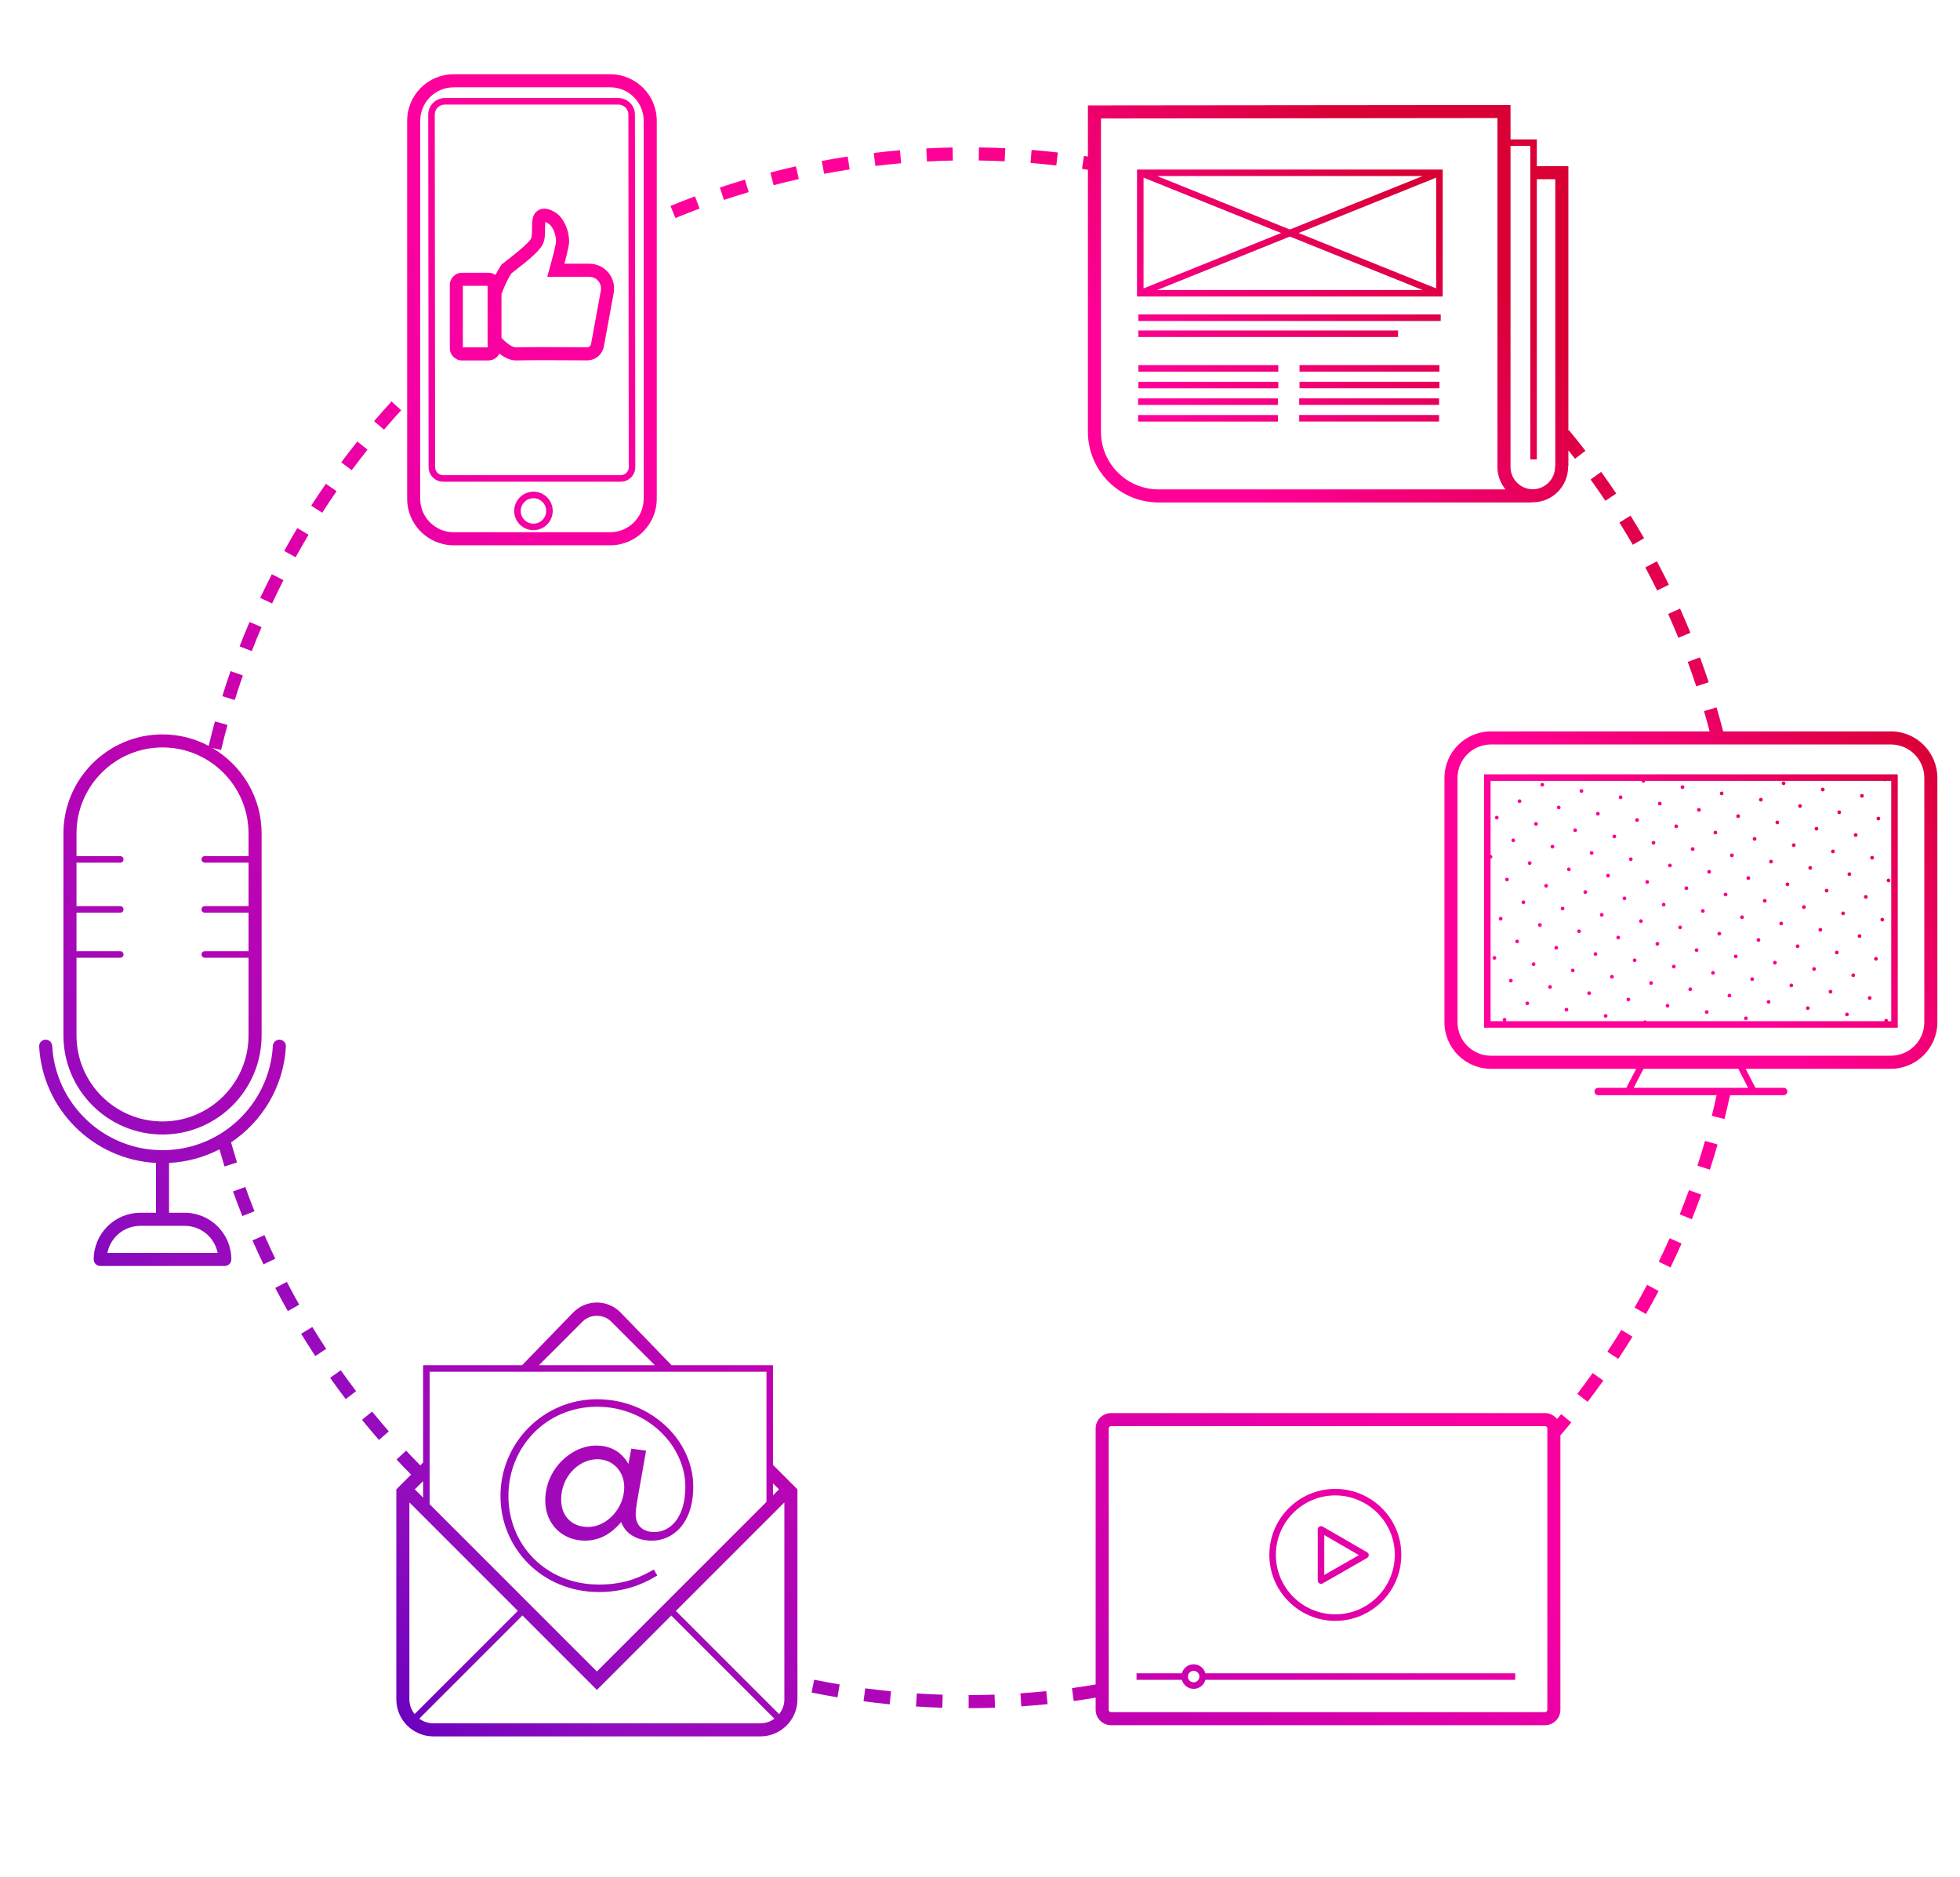 <?xml version="1.0" encoding="UTF-8"?>
<svg xmlns="http://www.w3.org/2000/svg" xmlns:xlink="http://www.w3.org/1999/xlink" id="Isolationsmodus" viewBox="0 0 300 287.315">
  <defs>
    <linearGradient id="Unbenannter_Verlauf_2" x1="59.38" y1="268.083" x2="260.9" y2="76.539" gradientUnits="userSpaceOnUse">
      <stop offset="0" stop-color="#6400be"></stop>
      <stop offset=".101" stop-color="#920cbe"></stop>
      <stop offset=".348" stop-color="#cc00ae"></stop>
      <stop offset=".527" stop-color="#f600a3"></stop>
      <stop offset=".664" stop-color="#ff009b"></stop>
      <stop offset=".823" stop-color="#ff0098"></stop>
      <stop offset="1" stop-color="#d90035"></stop>
    </linearGradient>
    <linearGradient id="Unbenannter_Verlauf_2-2" x1="55.167" y1="263.65" x2="256.687" y2="72.106" xlink:href="#Unbenannter_Verlauf_2"></linearGradient>
    <linearGradient id="Unbenannter_Verlauf_2-3" x1="-14.779" y1="190.061" x2="186.741" y2="-1.482" xlink:href="#Unbenannter_Verlauf_2"></linearGradient>
    <linearGradient id="Unbenannter_Verlauf_2-4" x1="-18.823" y1="185.807" x2="182.697" y2="-5.737" xlink:href="#Unbenannter_Verlauf_2"></linearGradient>
    <linearGradient id="Unbenannter_Verlauf_2-5" x1="-26.117" y1="178.133" x2="175.403" y2="-13.411" xlink:href="#Unbenannter_Verlauf_2"></linearGradient>
    <linearGradient id="Unbenannter_Verlauf_2-6" x1="-22.608" y1="181.824" x2="178.912" y2="-9.719" xlink:href="#Unbenannter_Verlauf_2"></linearGradient>
    <linearGradient id="Unbenannter_Verlauf_2-7" x1="-29.333" y1="174.749" x2="172.187" y2="-16.795" xlink:href="#Unbenannter_Verlauf_2"></linearGradient>
    <linearGradient id="Unbenannter_Verlauf_2-8" x1="-32.239" y1="171.691" x2="169.281" y2="-19.852" xlink:href="#Unbenannter_Verlauf_2"></linearGradient>
    <linearGradient id="Unbenannter_Verlauf_2-9" x1="8.843" y1="214.915" x2="210.363" y2="23.371" xlink:href="#Unbenannter_Verlauf_2"></linearGradient>
    <linearGradient id="Unbenannter_Verlauf_2-10" x1="15.295" y1="221.701" x2="216.814" y2="30.157" xlink:href="#Unbenannter_Verlauf_2"></linearGradient>
    <linearGradient id="Unbenannter_Verlauf_2-11" x1="14.968" y1="221.357" x2="216.488" y2="29.814" xlink:href="#Unbenannter_Verlauf_2"></linearGradient>
    <linearGradient id="Unbenannter_Verlauf_2-12" x1="13.271" y1="219.572" x2="214.791" y2="28.028" xlink:href="#Unbenannter_Verlauf_2"></linearGradient>
    <linearGradient id="Unbenannter_Verlauf_2-13" x1="14.541" y1="220.908" x2="216.061" y2="29.365" xlink:href="#Unbenannter_Verlauf_2"></linearGradient>
    <linearGradient id="Unbenannter_Verlauf_2-14" x1="15.789" y1="222.221" x2="217.309" y2="30.678" xlink:href="#Unbenannter_Verlauf_2"></linearGradient>
    <linearGradient id="Unbenannter_Verlauf_2-15" x1="17.06" y1="223.558" x2="218.58" y2="32.015" xlink:href="#Unbenannter_Verlauf_2"></linearGradient>
    <linearGradient id="Unbenannter_Verlauf_2-16" x1="24.971" y1="231.881" x2="226.491" y2="40.338" xlink:href="#Unbenannter_Verlauf_2"></linearGradient>
    <linearGradient id="Unbenannter_Verlauf_2-17" x1="26.242" y1="233.218" x2="227.762" y2="41.675" xlink:href="#Unbenannter_Verlauf_2"></linearGradient>
    <linearGradient id="Unbenannter_Verlauf_2-18" x1="27.49" y1="234.532" x2="229.01" y2="42.988" xlink:href="#Unbenannter_Verlauf_2"></linearGradient>
    <linearGradient id="Unbenannter_Verlauf_2-19" x1="28.76" y1="235.868" x2="230.28" y2="44.324" xlink:href="#Unbenannter_Verlauf_2"></linearGradient>
    <linearGradient id="Unbenannter_Verlauf_2-20" x1="66.969" y1="276.066" x2="268.489" y2="84.523" xlink:href="#Unbenannter_Verlauf_2"></linearGradient>
    <linearGradient id="Unbenannter_Verlauf_2-21" x1="72.064" y1="281.428" x2="273.584" y2="89.884" xlink:href="#Unbenannter_Verlauf_2"></linearGradient>
    <linearGradient id="Unbenannter_Verlauf_2-22" x1="61.742" y1="270.568" x2="263.262" y2="79.024" xlink:href="#Unbenannter_Verlauf_2"></linearGradient>
    <linearGradient id="Unbenannter_Verlauf_2-23" x1="16.257" y1="222.713" x2="217.777" y2="31.17" xlink:href="#Unbenannter_Verlauf_2"></linearGradient>
    <linearGradient id="Unbenannter_Verlauf_2-24" x1="56.409" y1="264.956" x2="257.929" y2="73.413" xlink:href="#Unbenannter_Verlauf_2"></linearGradient>
    <linearGradient id="Unbenannter_Verlauf_2-25" x1="50.996" y1="259.262" x2="252.516" y2="67.718" xlink:href="#Unbenannter_Verlauf_2"></linearGradient>
    <linearGradient id="Unbenannter_Verlauf_2-26" x1="121.789" y1="333.742" x2="323.309" y2="142.198" xlink:href="#Unbenannter_Verlauf_2"></linearGradient>
    <linearGradient id="Unbenannter_Verlauf_2-27" x1="112.785" y1="324.269" x2="314.305" y2="132.725" xlink:href="#Unbenannter_Verlauf_2"></linearGradient>
    <linearGradient id="Unbenannter_Verlauf_2-28" x1="113.171" y1="324.675" x2="314.691" y2="133.132" xlink:href="#Unbenannter_Verlauf_2"></linearGradient>
    <linearGradient id="Unbenannter_Verlauf_2-29" x1="94.832" y1="305.381" x2="296.352" y2="113.838" xlink:href="#Unbenannter_Verlauf_2"></linearGradient>
    <linearGradient id="Unbenannter_Verlauf_2-30" x1="98.69" y1="309.44" x2="300.209" y2="117.896" xlink:href="#Unbenannter_Verlauf_2"></linearGradient>
    <linearGradient id="Unbenannter_Verlauf_2-31" x1="102.276" y1="313.213" x2="303.796" y2="121.669" xlink:href="#Unbenannter_Verlauf_2"></linearGradient>
    <linearGradient id="Unbenannter_Verlauf_2-32" x1="90.722" y1="301.057" x2="292.242" y2="109.513" xlink:href="#Unbenannter_Verlauf_2"></linearGradient>
    <linearGradient id="Unbenannter_Verlauf_2-33" x1="86.374" y1="296.482" x2="287.894" y2="104.939" xlink:href="#Unbenannter_Verlauf_2"></linearGradient>
    <linearGradient id="Unbenannter_Verlauf_2-34" x1="113.732" y1="325.265" x2="315.252" y2="133.721" xlink:href="#Unbenannter_Verlauf_2"></linearGradient>
    <linearGradient id="Unbenannter_Verlauf_2-35" x1="114.406" y1="325.975" x2="315.926" y2="134.431" xlink:href="#Unbenannter_Verlauf_2"></linearGradient>
    <linearGradient id="Unbenannter_Verlauf_2-36" x1="112.206" y1="323.66" x2="313.726" y2="132.116" xlink:href="#Unbenannter_Verlauf_2"></linearGradient>
    <linearGradient id="Unbenannter_Verlauf_2-37" x1="116.258" y1="327.923" x2="317.778" y2="136.379" xlink:href="#Unbenannter_Verlauf_2"></linearGradient>
    <linearGradient id="Unbenannter_Verlauf_2-38" x1="118.889" y1="330.691" x2="320.409" y2="139.147" xlink:href="#Unbenannter_Verlauf_2"></linearGradient>
    <linearGradient id="Unbenannter_Verlauf_2-39" x1="117.754" y1="329.497" x2="319.274" y2="137.953" xlink:href="#Unbenannter_Verlauf_2"></linearGradient>
    <linearGradient id="Unbenannter_Verlauf_2-40" x1="109.668" y1="320.989" x2="311.187" y2="129.446" xlink:href="#Unbenannter_Verlauf_2"></linearGradient>
    <linearGradient id="Unbenannter_Verlauf_2-41" x1="88.962" y1="299.206" x2="290.482" y2="107.662" xlink:href="#Unbenannter_Verlauf_2"></linearGradient>
    <linearGradient id="Unbenannter_Verlauf_2-42" x1="109.432" y1="320.741" x2="310.952" y2="129.198" xlink:href="#Unbenannter_Verlauf_2"></linearGradient>
    <linearGradient id="Unbenannter_Verlauf_2-43" x1="109.038" y1="320.326" x2="310.557" y2="128.783" xlink:href="#Unbenannter_Verlauf_2"></linearGradient>
    <linearGradient id="Unbenannter_Verlauf_2-44" x1="106.894" y1="318.071" x2="308.414" y2="126.528" xlink:href="#Unbenannter_Verlauf_2"></linearGradient>
    <linearGradient id="Unbenannter_Verlauf_2-45" x1="106.5" y1="317.656" x2="308.02" y2="126.113" xlink:href="#Unbenannter_Verlauf_2"></linearGradient>
    <linearGradient id="Unbenannter_Verlauf_2-46" x1="106.106" y1="317.242" x2="307.625" y2="125.698" xlink:href="#Unbenannter_Verlauf_2"></linearGradient>
    <linearGradient id="Unbenannter_Verlauf_2-47" x1="105.711" y1="316.827" x2="307.231" y2="125.283" xlink:href="#Unbenannter_Verlauf_2"></linearGradient>
    <linearGradient id="Unbenannter_Verlauf_2-48" x1="104.356" y1="315.401" x2="305.876" y2="123.858" xlink:href="#Unbenannter_Verlauf_2"></linearGradient>
    <linearGradient id="Unbenannter_Verlauf_2-49" x1="103.962" y1="314.987" x2="305.482" y2="123.443" xlink:href="#Unbenannter_Verlauf_2"></linearGradient>
    <linearGradient id="Unbenannter_Verlauf_2-50" x1="103.568" y1="314.572" x2="305.088" y2="123.028" xlink:href="#Unbenannter_Verlauf_2"></linearGradient>
    <linearGradient id="Unbenannter_Verlauf_2-51" x1="103.174" y1="314.157" x2="304.694" y2="122.613" xlink:href="#Unbenannter_Verlauf_2"></linearGradient>
    <linearGradient id="Unbenannter_Verlauf_2-52" x1="102.779" y1="313.742" x2="304.299" y2="122.199" xlink:href="#Unbenannter_Verlauf_2"></linearGradient>
    <linearGradient id="Unbenannter_Verlauf_2-53" x1="102.385" y1="313.327" x2="303.905" y2="121.784" xlink:href="#Unbenannter_Verlauf_2"></linearGradient>
    <linearGradient id="Unbenannter_Verlauf_2-54" x1="101.991" y1="312.913" x2="303.511" y2="121.369" xlink:href="#Unbenannter_Verlauf_2"></linearGradient>
    <linearGradient id="Unbenannter_Verlauf_2-55" x1="101.819" y1="312.732" x2="303.339" y2="121.188" xlink:href="#Unbenannter_Verlauf_2"></linearGradient>
    <linearGradient id="Unbenannter_Verlauf_2-56" x1="101.424" y1="312.317" x2="302.944" y2="120.773" xlink:href="#Unbenannter_Verlauf_2"></linearGradient>
    <linearGradient id="Unbenannter_Verlauf_2-57" x1="101.03" y1="311.902" x2="302.55" y2="120.358" xlink:href="#Unbenannter_Verlauf_2"></linearGradient>
    <linearGradient id="Unbenannter_Verlauf_2-58" x1="100.636" y1="311.487" x2="302.156" y2="119.944" xlink:href="#Unbenannter_Verlauf_2"></linearGradient>
    <linearGradient id="Unbenannter_Verlauf_2-59" x1="100.242" y1="311.072" x2="301.762" y2="119.529" xlink:href="#Unbenannter_Verlauf_2"></linearGradient>
    <linearGradient id="Unbenannter_Verlauf_2-60" x1="99.847" y1="310.658" x2="301.367" y2="119.114" xlink:href="#Unbenannter_Verlauf_2"></linearGradient>
    <linearGradient id="Unbenannter_Verlauf_2-61" x1="99.453" y1="310.243" x2="300.973" y2="118.699" xlink:href="#Unbenannter_Verlauf_2"></linearGradient>
    <linearGradient id="Unbenannter_Verlauf_2-62" x1="99.059" y1="309.828" x2="300.579" y2="118.284" xlink:href="#Unbenannter_Verlauf_2"></linearGradient>
    <linearGradient id="Unbenannter_Verlauf_2-63" x1="98.665" y1="309.413" x2="300.185" y2="117.87" xlink:href="#Unbenannter_Verlauf_2"></linearGradient>
    <linearGradient id="Unbenannter_Verlauf_2-64" x1="98.887" y1="309.647" x2="300.407" y2="118.103" xlink:href="#Unbenannter_Verlauf_2"></linearGradient>
    <linearGradient id="Unbenannter_Verlauf_2-65" x1="98.493" y1="309.232" x2="300.012" y2="117.689" xlink:href="#Unbenannter_Verlauf_2"></linearGradient>
    <linearGradient id="Unbenannter_Verlauf_2-66" x1="98.098" y1="308.817" x2="299.618" y2="117.274" xlink:href="#Unbenannter_Verlauf_2"></linearGradient>
    <linearGradient id="Unbenannter_Verlauf_2-67" x1="97.704" y1="308.403" x2="299.224" y2="116.859" xlink:href="#Unbenannter_Verlauf_2"></linearGradient>
    <linearGradient id="Unbenannter_Verlauf_2-68" x1="97.31" y1="307.988" x2="298.83" y2="116.444" xlink:href="#Unbenannter_Verlauf_2"></linearGradient>
    <linearGradient id="Unbenannter_Verlauf_2-69" x1="96.915" y1="307.573" x2="298.435" y2="116.029" xlink:href="#Unbenannter_Verlauf_2"></linearGradient>
    <linearGradient id="Unbenannter_Verlauf_2-70" x1="96.521" y1="307.158" x2="298.041" y2="115.615" xlink:href="#Unbenannter_Verlauf_2"></linearGradient>
    <linearGradient id="Unbenannter_Verlauf_2-71" x1="96.127" y1="306.743" x2="297.647" y2="115.2" xlink:href="#Unbenannter_Verlauf_2"></linearGradient>
    <linearGradient id="Unbenannter_Verlauf_2-72" x1="95.733" y1="306.329" x2="297.253" y2="114.785" xlink:href="#Unbenannter_Verlauf_2"></linearGradient>
    <linearGradient id="Unbenannter_Verlauf_2-73" x1="95.338" y1="305.914" x2="296.858" y2="114.37" xlink:href="#Unbenannter_Verlauf_2"></linearGradient>
    <linearGradient id="Unbenannter_Verlauf_2-74" x1="96.349" y1="306.977" x2="297.869" y2="115.433" xlink:href="#Unbenannter_Verlauf_2"></linearGradient>
    <linearGradient id="Unbenannter_Verlauf_2-75" x1="95.955" y1="306.562" x2="297.475" y2="115.019" xlink:href="#Unbenannter_Verlauf_2"></linearGradient>
    <linearGradient id="Unbenannter_Verlauf_2-76" x1="95.561" y1="306.147" x2="297.08" y2="114.604" xlink:href="#Unbenannter_Verlauf_2"></linearGradient>
    <linearGradient id="Unbenannter_Verlauf_2-77" x1="95.166" y1="305.733" x2="296.686" y2="114.189" xlink:href="#Unbenannter_Verlauf_2"></linearGradient>
    <linearGradient id="Unbenannter_Verlauf_2-78" x1="94.772" y1="305.318" x2="296.292" y2="113.774" xlink:href="#Unbenannter_Verlauf_2"></linearGradient>
    <linearGradient id="Unbenannter_Verlauf_2-79" x1="94.378" y1="304.903" x2="295.898" y2="113.359" xlink:href="#Unbenannter_Verlauf_2"></linearGradient>
    <linearGradient id="Unbenannter_Verlauf_2-80" x1="93.984" y1="304.488" x2="295.503" y2="112.945" xlink:href="#Unbenannter_Verlauf_2"></linearGradient>
    <linearGradient id="Unbenannter_Verlauf_2-81" x1="93.589" y1="304.074" x2="295.109" y2="112.53" xlink:href="#Unbenannter_Verlauf_2"></linearGradient>
    <linearGradient id="Unbenannter_Verlauf_2-82" x1="93.195" y1="303.659" x2="294.715" y2="112.115" xlink:href="#Unbenannter_Verlauf_2"></linearGradient>
    <linearGradient id="Unbenannter_Verlauf_2-83" x1="92.801" y1="303.244" x2="294.321" y2="111.7" xlink:href="#Unbenannter_Verlauf_2"></linearGradient>
    <linearGradient id="Unbenannter_Verlauf_2-84" x1="92.407" y1="302.829" x2="293.926" y2="111.286" xlink:href="#Unbenannter_Verlauf_2"></linearGradient>
    <linearGradient id="Unbenannter_Verlauf_2-85" x1="92.012" y1="302.414" x2="293.532" y2="110.871" xlink:href="#Unbenannter_Verlauf_2"></linearGradient>
    <linearGradient id="Unbenannter_Verlauf_2-86" x1="91.618" y1="302" x2="293.138" y2="110.456" xlink:href="#Unbenannter_Verlauf_2"></linearGradient>
    <linearGradient id="Unbenannter_Verlauf_2-87" x1="93.417" y1="303.892" x2="294.937" y2="112.349" xlink:href="#Unbenannter_Verlauf_2"></linearGradient>
    <linearGradient id="Unbenannter_Verlauf_2-88" x1="93.023" y1="303.478" x2="294.543" y2="111.934" xlink:href="#Unbenannter_Verlauf_2"></linearGradient>
    <linearGradient id="Unbenannter_Verlauf_2-89" x1="92.629" y1="303.063" x2="294.148" y2="111.519" xlink:href="#Unbenannter_Verlauf_2"></linearGradient>
    <linearGradient id="Unbenannter_Verlauf_2-90" x1="92.234" y1="302.648" x2="293.754" y2="111.104" xlink:href="#Unbenannter_Verlauf_2"></linearGradient>
    <linearGradient id="Unbenannter_Verlauf_2-91" x1="91.84" y1="302.233" x2="293.36" y2="110.69" xlink:href="#Unbenannter_Verlauf_2"></linearGradient>
    <linearGradient id="Unbenannter_Verlauf_2-92" x1="91.446" y1="301.818" x2="292.966" y2="110.275" xlink:href="#Unbenannter_Verlauf_2"></linearGradient>
    <linearGradient id="Unbenannter_Verlauf_2-93" x1="91.052" y1="301.404" x2="292.572" y2="109.86" xlink:href="#Unbenannter_Verlauf_2"></linearGradient>
    <linearGradient id="Unbenannter_Verlauf_2-94" x1="90.657" y1="300.989" x2="292.177" y2="109.445" xlink:href="#Unbenannter_Verlauf_2"></linearGradient>
    <linearGradient id="Unbenannter_Verlauf_2-95" x1="90.263" y1="300.574" x2="291.783" y2="109.03" xlink:href="#Unbenannter_Verlauf_2"></linearGradient>
    <linearGradient id="Unbenannter_Verlauf_2-96" x1="89.869" y1="300.159" x2="291.389" y2="108.616" xlink:href="#Unbenannter_Verlauf_2"></linearGradient>
    <linearGradient id="Unbenannter_Verlauf_2-97" x1="89.475" y1="299.745" x2="290.994" y2="108.201" xlink:href="#Unbenannter_Verlauf_2"></linearGradient>
    <linearGradient id="Unbenannter_Verlauf_2-98" x1="89.08" y1="299.33" x2="290.6" y2="107.786" xlink:href="#Unbenannter_Verlauf_2"></linearGradient>
    <linearGradient id="Unbenannter_Verlauf_2-99" x1="88.686" y1="298.915" x2="290.206" y2="107.371" xlink:href="#Unbenannter_Verlauf_2"></linearGradient>
    <linearGradient id="Unbenannter_Verlauf_2-100" x1="88.292" y1="298.5" x2="289.812" y2="106.957" xlink:href="#Unbenannter_Verlauf_2"></linearGradient>
    <linearGradient id="Unbenannter_Verlauf_2-101" x1="89.031" y1="299.278" x2="290.551" y2="107.735" xlink:href="#Unbenannter_Verlauf_2"></linearGradient>
    <linearGradient id="Unbenannter_Verlauf_2-102" x1="90.091" y1="300.393" x2="291.611" y2="108.849" xlink:href="#Unbenannter_Verlauf_2"></linearGradient>
    <linearGradient id="Unbenannter_Verlauf_2-103" x1="89.697" y1="299.978" x2="291.217" y2="108.435" xlink:href="#Unbenannter_Verlauf_2"></linearGradient>
    <linearGradient id="Unbenannter_Verlauf_2-104" x1="89.302" y1="299.563" x2="290.822" y2="108.02" xlink:href="#Unbenannter_Verlauf_2"></linearGradient>
    <linearGradient id="Unbenannter_Verlauf_2-105" x1="88.908" y1="299.149" x2="290.428" y2="107.605" xlink:href="#Unbenannter_Verlauf_2"></linearGradient>
    <linearGradient id="Unbenannter_Verlauf_2-106" x1="88.514" y1="298.734" x2="290.034" y2="107.19" xlink:href="#Unbenannter_Verlauf_2"></linearGradient>
    <linearGradient id="Unbenannter_Verlauf_2-107" x1="88.12" y1="298.319" x2="289.64" y2="106.775" xlink:href="#Unbenannter_Verlauf_2"></linearGradient>
    <linearGradient id="Unbenannter_Verlauf_2-108" x1="87.725" y1="297.904" x2="289.245" y2="106.361" xlink:href="#Unbenannter_Verlauf_2"></linearGradient>
    <linearGradient id="Unbenannter_Verlauf_2-109" x1="87.331" y1="297.489" x2="288.851" y2="105.946" xlink:href="#Unbenannter_Verlauf_2"></linearGradient>
    <linearGradient id="Unbenannter_Verlauf_2-110" x1="86.937" y1="297.075" x2="288.457" y2="105.531" xlink:href="#Unbenannter_Verlauf_2"></linearGradient>
    <linearGradient id="Unbenannter_Verlauf_2-111" x1="86.543" y1="296.66" x2="288.063" y2="105.116" xlink:href="#Unbenannter_Verlauf_2"></linearGradient>
    <linearGradient id="Unbenannter_Verlauf_2-112" x1="86.148" y1="296.245" x2="287.668" y2="104.702" xlink:href="#Unbenannter_Verlauf_2"></linearGradient>
    <linearGradient id="Unbenannter_Verlauf_2-113" x1="85.754" y1="295.83" x2="287.274" y2="104.287" xlink:href="#Unbenannter_Verlauf_2"></linearGradient>
    <linearGradient id="Unbenannter_Verlauf_2-114" x1="85.36" y1="295.416" x2="286.88" y2="103.872" xlink:href="#Unbenannter_Verlauf_2"></linearGradient>
    <linearGradient id="Unbenannter_Verlauf_2-115" x1="84.966" y1="295.001" x2="286.485" y2="103.457" xlink:href="#Unbenannter_Verlauf_2"></linearGradient>
    <linearGradient id="Unbenannter_Verlauf_2-116" x1="86.765" y1="296.894" x2="288.285" y2="105.35" xlink:href="#Unbenannter_Verlauf_2"></linearGradient>
    <linearGradient id="Unbenannter_Verlauf_2-117" x1="86.371" y1="296.479" x2="287.89" y2="104.935" xlink:href="#Unbenannter_Verlauf_2"></linearGradient>
    <linearGradient id="Unbenannter_Verlauf_2-118" x1="85.976" y1="296.064" x2="287.496" y2="104.52" xlink:href="#Unbenannter_Verlauf_2"></linearGradient>
    <linearGradient id="Unbenannter_Verlauf_2-119" x1="85.582" y1="295.649" x2="287.102" y2="104.106" xlink:href="#Unbenannter_Verlauf_2"></linearGradient>
    <linearGradient id="Unbenannter_Verlauf_2-120" x1="85.188" y1="295.234" x2="286.708" y2="103.691" xlink:href="#Unbenannter_Verlauf_2"></linearGradient>
    <linearGradient id="Unbenannter_Verlauf_2-121" x1="84.794" y1="294.82" x2="286.313" y2="103.276" xlink:href="#Unbenannter_Verlauf_2"></linearGradient>
    <linearGradient id="Unbenannter_Verlauf_2-122" x1="84.399" y1="294.405" x2="285.919" y2="102.861" xlink:href="#Unbenannter_Verlauf_2"></linearGradient>
    <linearGradient id="Unbenannter_Verlauf_2-123" x1="84.005" y1="293.99" x2="285.525" y2="102.446" xlink:href="#Unbenannter_Verlauf_2"></linearGradient>
    <linearGradient id="Unbenannter_Verlauf_2-124" x1="83.611" y1="293.575" x2="285.131" y2="102.032" xlink:href="#Unbenannter_Verlauf_2"></linearGradient>
    <linearGradient id="Unbenannter_Verlauf_2-125" x1="83.216" y1="293.16" x2="284.736" y2="101.617" xlink:href="#Unbenannter_Verlauf_2"></linearGradient>
    <linearGradient id="Unbenannter_Verlauf_2-126" x1="82.822" y1="292.746" x2="284.342" y2="101.202" xlink:href="#Unbenannter_Verlauf_2"></linearGradient>
    <linearGradient id="Unbenannter_Verlauf_2-127" x1="82.428" y1="292.331" x2="283.948" y2="100.787" xlink:href="#Unbenannter_Verlauf_2"></linearGradient>
    <linearGradient id="Unbenannter_Verlauf_2-128" x1="82.034" y1="291.916" x2="283.554" y2="100.373" xlink:href="#Unbenannter_Verlauf_2"></linearGradient>
    <linearGradient id="Unbenannter_Verlauf_2-129" x1="83.044" y1="292.979" x2="284.564" y2="101.436" xlink:href="#Unbenannter_Verlauf_2"></linearGradient>
    <linearGradient id="Unbenannter_Verlauf_2-130" x1="82.65" y1="292.565" x2="284.17" y2="101.021" xlink:href="#Unbenannter_Verlauf_2"></linearGradient>
    <linearGradient id="Unbenannter_Verlauf_2-131" x1="82.256" y1="292.15" x2="283.776" y2="100.606" xlink:href="#Unbenannter_Verlauf_2"></linearGradient>
    <linearGradient id="Unbenannter_Verlauf_2-132" x1="81.862" y1="291.735" x2="283.381" y2="100.191" xlink:href="#Unbenannter_Verlauf_2"></linearGradient>
    <linearGradient id="Unbenannter_Verlauf_2-133" x1="81.467" y1="291.32" x2="282.987" y2="99.777" xlink:href="#Unbenannter_Verlauf_2"></linearGradient>
    <linearGradient id="Unbenannter_Verlauf_2-134" x1="81.073" y1="290.905" x2="282.593" y2="99.362" xlink:href="#Unbenannter_Verlauf_2"></linearGradient>
    <linearGradient id="Unbenannter_Verlauf_2-135" x1="80.679" y1="290.491" x2="282.199" y2="98.947" xlink:href="#Unbenannter_Verlauf_2"></linearGradient>
    <linearGradient id="Unbenannter_Verlauf_2-136" x1="80.284" y1="290.076" x2="281.804" y2="98.532" xlink:href="#Unbenannter_Verlauf_2"></linearGradient>
    <linearGradient id="Unbenannter_Verlauf_2-137" x1="79.89" y1="289.661" x2="281.41" y2="98.117" xlink:href="#Unbenannter_Verlauf_2"></linearGradient>
    <linearGradient id="Unbenannter_Verlauf_2-138" x1="79.496" y1="289.246" x2="281.016" y2="97.703" xlink:href="#Unbenannter_Verlauf_2"></linearGradient>
    <linearGradient id="Unbenannter_Verlauf_2-139" x1="79.102" y1="288.831" x2="280.622" y2="97.288" xlink:href="#Unbenannter_Verlauf_2"></linearGradient>
    <linearGradient id="Unbenannter_Verlauf_2-140" x1="79.718" y1="289.48" x2="281.238" y2="97.936" xlink:href="#Unbenannter_Verlauf_2"></linearGradient>
    <linearGradient id="Unbenannter_Verlauf_2-141" x1="79.324" y1="289.065" x2="280.844" y2="97.521" xlink:href="#Unbenannter_Verlauf_2"></linearGradient>
    <linearGradient id="Unbenannter_Verlauf_2-142" x1="78.93" y1="288.65" x2="280.449" y2="97.107" xlink:href="#Unbenannter_Verlauf_2"></linearGradient>
    <linearGradient id="Unbenannter_Verlauf_2-143" x1="78.535" y1="288.236" x2="280.055" y2="96.692" xlink:href="#Unbenannter_Verlauf_2"></linearGradient>
    <linearGradient id="Unbenannter_Verlauf_2-144" x1="78.141" y1="287.821" x2="279.661" y2="96.277" xlink:href="#Unbenannter_Verlauf_2"></linearGradient>
    <linearGradient id="Unbenannter_Verlauf_2-145" x1="77.747" y1="287.406" x2="279.267" y2="95.862" xlink:href="#Unbenannter_Verlauf_2"></linearGradient>
    <linearGradient id="Unbenannter_Verlauf_2-146" x1="77.353" y1="286.991" x2="278.872" y2="95.448" xlink:href="#Unbenannter_Verlauf_2"></linearGradient>
    <linearGradient id="Unbenannter_Verlauf_2-147" x1="76.958" y1="286.576" x2="278.478" y2="95.033" xlink:href="#Unbenannter_Verlauf_2"></linearGradient>
    <linearGradient id="Unbenannter_Verlauf_2-148" x1="76.564" y1="286.162" x2="278.084" y2="94.618" xlink:href="#Unbenannter_Verlauf_2"></linearGradient>
    <linearGradient id="Unbenannter_Verlauf_2-149" x1="75.998" y1="285.566" x2="277.518" y2="94.022" xlink:href="#Unbenannter_Verlauf_2"></linearGradient>
    <linearGradient id="Unbenannter_Verlauf_2-150" x1="75.603" y1="285.151" x2="277.123" y2="93.607" xlink:href="#Unbenannter_Verlauf_2"></linearGradient>
    <linearGradient id="Unbenannter_Verlauf_2-151" x1="75.209" y1="284.736" x2="276.729" y2="93.192" xlink:href="#Unbenannter_Verlauf_2"></linearGradient>
    <linearGradient id="Unbenannter_Verlauf_2-152" x1="74.815" y1="284.321" x2="276.335" y2="92.778" xlink:href="#Unbenannter_Verlauf_2"></linearGradient>
    <linearGradient id="Unbenannter_Verlauf_2-153" x1="74.421" y1="283.907" x2="275.941" y2="92.363" xlink:href="#Unbenannter_Verlauf_2"></linearGradient>
    <linearGradient id="Unbenannter_Verlauf_2-154" x1="74.026" y1="283.492" x2="275.546" y2="91.948" xlink:href="#Unbenannter_Verlauf_2"></linearGradient>
    <linearGradient id="Unbenannter_Verlauf_2-155" x1="72.671" y1="282.066" x2="274.191" y2="90.523" xlink:href="#Unbenannter_Verlauf_2"></linearGradient>
    <linearGradient id="Unbenannter_Verlauf_2-156" x1="72.277" y1="281.651" x2="273.797" y2="90.108" xlink:href="#Unbenannter_Verlauf_2"></linearGradient>
    <linearGradient id="Unbenannter_Verlauf_2-157" x1="71.883" y1="281.237" x2="273.403" y2="89.693" xlink:href="#Unbenannter_Verlauf_2"></linearGradient>
    <linearGradient id="Unbenannter_Verlauf_2-158" x1="71.489" y1="280.822" x2="273.009" y2="89.278" xlink:href="#Unbenannter_Verlauf_2"></linearGradient>
    <linearGradient id="Unbenannter_Verlauf_2-159" x1="69.345" y1="278.567" x2="270.865" y2="87.023" xlink:href="#Unbenannter_Verlauf_2"></linearGradient>
    <linearGradient id="Unbenannter_Verlauf_2-160" x1="68.951" y1="278.152" x2="270.471" y2="86.608" xlink:href="#Unbenannter_Verlauf_2"></linearGradient>
    <linearGradient id="Unbenannter_Verlauf_2-161" x1="68.557" y1="277.737" x2="270.077" y2="86.194" xlink:href="#Unbenannter_Verlauf_2"></linearGradient>
    <linearGradient id="Unbenannter_Verlauf_2-162" x1="-40.352" y1="163.156" x2="161.168" y2="-28.388" xlink:href="#Unbenannter_Verlauf_2"></linearGradient>
    <linearGradient id="Unbenannter_Verlauf_2-163" x1="-41.842" y1="161.588" x2="159.677" y2="-29.956" xlink:href="#Unbenannter_Verlauf_2"></linearGradient>
    <linearGradient id="Unbenannter_Verlauf_2-164" x1="-24.868" y1="179.446" x2="176.652" y2="-12.097" xlink:href="#Unbenannter_Verlauf_2"></linearGradient>
    <linearGradient id="Unbenannter_Verlauf_2-165" x1="-35.813" y1="167.931" x2="165.707" y2="-23.612" xlink:href="#Unbenannter_Verlauf_2"></linearGradient>
    <linearGradient id="Unbenannter_Verlauf_2-166" x1="-33.373" y1="170.498" x2="168.147" y2="-21.045" xlink:href="#Unbenannter_Verlauf_2"></linearGradient>
    <linearGradient id="Unbenannter_Verlauf_2-167" x1="-41.051" y1="162.421" x2="160.469" y2="-29.123" xlink:href="#Unbenannter_Verlauf_2"></linearGradient>
    <linearGradient id="Unbenannter_Verlauf_2-168" x1="-42.079" y1="161.339" x2="159.441" y2="-30.205" xlink:href="#Unbenannter_Verlauf_2"></linearGradient>
    <linearGradient id="Unbenannter_Verlauf_2-169" x1="-42.742" y1="160.642" x2="158.778" y2="-30.902" xlink:href="#Unbenannter_Verlauf_2"></linearGradient>
    <linearGradient id="Unbenannter_Verlauf_2-170" x1="-39.659" y1="163.885" x2="161.86" y2="-27.659" xlink:href="#Unbenannter_Verlauf_2"></linearGradient>
    <linearGradient id="Unbenannter_Verlauf_2-171" x1="-37.912" y1="165.723" x2="163.608" y2="-25.82" xlink:href="#Unbenannter_Verlauf_2"></linearGradient>
    <linearGradient id="Unbenannter_Verlauf_2-172" x1="22.63" y1="229.419" x2="224.15" y2="37.875" xlink:href="#Unbenannter_Verlauf_2"></linearGradient>
    <linearGradient id="Unbenannter_Verlauf_2-173" x1="17.266" y1="223.775" x2="218.786" y2="32.231" xlink:href="#Unbenannter_Verlauf_2"></linearGradient>
    <linearGradient id="Unbenannter_Verlauf_2-174" x1="28.068" y1="235.14" x2="229.588" y2="43.596" xlink:href="#Unbenannter_Verlauf_2"></linearGradient>
    <linearGradient id="Unbenannter_Verlauf_2-175" x1="33.554" y1="240.911" x2="235.074" y2="49.368" xlink:href="#Unbenannter_Verlauf_2"></linearGradient>
    <linearGradient id="Unbenannter_Verlauf_2-176" x1="11.998" y1="218.232" x2="213.517" y2="26.689" xlink:href="#Unbenannter_Verlauf_2"></linearGradient>
    <linearGradient id="Unbenannter_Verlauf_2-177" x1="6.851" y1="212.817" x2="208.371" y2="21.274" xlink:href="#Unbenannter_Verlauf_2"></linearGradient>
    <linearGradient id="Unbenannter_Verlauf_2-178" x1="-19.447" y1="185.15" x2="182.073" y2="-6.394" xlink:href="#Unbenannter_Verlauf_2"></linearGradient>
    <linearGradient id="Unbenannter_Verlauf_2-179" x1="-4.742" y1="200.62" x2="196.777" y2="9.077" xlink:href="#Unbenannter_Verlauf_2"></linearGradient>
    <linearGradient id="Unbenannter_Verlauf_2-180" x1="-37.067" y1="166.612" x2="164.453" y2="-24.931" xlink:href="#Unbenannter_Verlauf_2"></linearGradient>
    <linearGradient id="Unbenannter_Verlauf_2-181" x1="-34.821" y1="168.975" x2="166.699" y2="-22.569" xlink:href="#Unbenannter_Verlauf_2"></linearGradient>
    <linearGradient id="Unbenannter_Verlauf_2-182" x1="-40.301" y1="163.21" x2="161.219" y2="-28.334" xlink:href="#Unbenannter_Verlauf_2"></linearGradient>
  </defs>
  <path d="m118.317,208.955h-15.523l-7.844-8.112c-.958-.959-2.233-1.487-3.59-1.487s-2.632.528-3.591,1.487l-7.861,8.112h-15.149v14.897l-.426.426c-.733-.746-1.467-1.498-2.171-2.255l-1.465,1.361c.721.775,1.472,1.544,2.222,2.307l-2.258,2.258v32.145c0,3.123,2.54,5.663,5.663,5.663h50.069c3.123,0,5.664-2.54,5.664-5.663v-32.145l-3.741-3.741v-15.254Zm-29.134-6.698c1.162-1.162,3.19-1.162,4.353,0l6.699,6.698h-17.749l6.698-6.698Zm28.134,7.698v19.909l-25.957,25.957-25.6-25.6v-20.266h51.557Zm-53.827,17.995l1.27-1.27v2.54l-1.27-1.27Zm15.767,18.595l-15.8,15.8c-.49-.623-.795-1.398-.795-2.251v-30.145l16.595,16.595Zm-12.932,17.213c-.807,0-1.547-.27-2.152-.714l15.792-15.792,11.396,11.396,11.385-11.385,15.791,15.79c-.604.438-1.34.705-2.142.705h-50.069Zm53.733-3.663c0,.858-.309,1.637-.805,2.262l-15.802-15.801,16.606-16.606v30.145Zm-.828-32.145l-.913.913v-1.827l.913.913Z" style="fill:url(#Unbenannter_Verlauf_2);"></path>
  <path d="m91.662,243.665c3.512,0,6.348-.944,8.948-2.531l-.541-.912c-2.599,1.519-5.031,2.296-8.407,2.296-8.103-.001-13.843-6.045-13.842-13.574,0-7.495,5.808-13.64,13.574-13.639,7.731 0,13.504,6.011,13.504,12.223-.001,4.794-2.33,6.955-4.728,6.955-1.823,0-2.87-1.013-2.87-2.735.001-.371.068-1.114.237-2.059l1.351-7.664-2.262-.304-.439,2.33c-.81-1.418-2.296-2.802-4.929-2.802-3.816-0-7.8,3.612-7.8,8.406-.001,3.714,2.734,6.145,6.042,6.145,2.533.001,4.254-1.282,5.571-2.835.642,1.688,2.262,2.836,4.727,2.836,3.106,0,6.313-2.532,6.314-8.271,0-7.057-6.448-13.371-14.72-13.371-8.272-.001-14.789,6.718-14.789,14.787-.001,8.069,6.414,14.721,15.057,14.721Zm-1.654-9.96c-2.397,0-4.119-1.553-4.118-4.22,0-3.478,2.701-6.145,5.536-6.145,2.364,0,4.12,1.823,4.12,4.288,0,3.174-2.634,6.077-5.538,6.077Z" style="fill:url(#Unbenannter_Verlauf_2-2);"></path>
  <path d="m157.734,24.939c1.325.107,2.653.237,3.948.387l.229-1.986c-1.316-.152-2.667-.284-4.015-.395l-.162,1.994Z" style="fill:url(#Unbenannter_Verlauf_2-3);"></path>
  <path d="m149.81,24.563c1.32.019,2.654.06,3.965.122l.096-1.998c-1.333-.063-2.69-.105-4.033-.124l-.027,2Z" style="fill:url(#Unbenannter_Verlauf_2-4);"></path>
  <path d="m133.745,23.408l.238,1.986c1.31-.157,2.637-.294,3.943-.406l-.172-1.992c-1.328.114-2.678.253-4.01.412Z" style="fill:url(#Unbenannter_Verlauf_2-5);"></path>
  <path d="m141.777,22.716l.104,1.998c1.315-.069,2.637-.116,3.963-.142l-.037-2c-1.333.025-2.689.074-4.029.144Z" style="fill:url(#Unbenannter_Verlauf_2-6);"></path>
  <path d="m125.776,24.638l.371,1.965c1.289-.244,2.604-.47,3.907-.671l-.305-1.977c-1.326.205-2.663.435-3.974.683Z" style="fill:url(#Unbenannter_Verlauf_2-7);"></path>
  <path d="m117.909,26.405l.504,1.936c1.275-.332,2.571-.646,3.854-.935l-.439-1.951c-1.303.293-2.621.612-3.918.95Z" style="fill:url(#Unbenannter_Verlauf_2-8);"></path>
  <path d="m220.823,25.948h-46.791v19.437h46.791v-19.437Zm-3.081,1l-20.315,8.179-20.315-8.179h40.63Zm-42.71.24l21.057,8.478-21.057,8.478v-16.956Zm2.081,17.196l20.315-8.179,20.315,8.179h-40.63Zm42.71-.24l-21.057-8.478,21.057-8.478v16.956Z" style="fill:url(#Unbenannter_Verlauf_2-9);"></path>
  <rect x="174.246" y="48.128" width="46.271" height="1" style="fill:url(#Unbenannter_Verlauf_2-10);"></rect>
  <rect x="174.246" y="50.578" width="39.741" height="1" style="fill:url(#Unbenannter_Verlauf_2-11);"></rect>
  <rect x="174.246" y="55.889" width="21.413" height="1" style="fill:url(#Unbenannter_Verlauf_2-12);"></rect>
  <rect x="174.246" y="58.433" width="21.413" height="1" style="fill:url(#Unbenannter_Verlauf_2-13);"></rect>
  <rect x="174.198" y="60.978" width="21.413" height="1" style="fill:url(#Unbenannter_Verlauf_2-14);"></rect>
  <rect x="174.198" y="63.523" width="21.413" height="1" style="fill:url(#Unbenannter_Verlauf_2-15);"></rect>
  <rect x="198.904" y="55.882" width="21.413" height="1" style="fill:url(#Unbenannter_Verlauf_2-16);"></rect>
  <rect x="198.904" y="58.427" width="21.413" height="1" style="fill:url(#Unbenannter_Verlauf_2-17);"></rect>
  <rect x="198.856" y="60.972" width="21.413" height="1" style="fill:url(#Unbenannter_Verlauf_2-18);"></rect>
  <rect x="198.856" y="63.516" width="21.413" height="1" style="fill:url(#Unbenannter_Verlauf_2-19);"></rect>
  <path d="m256.889,97.611l1.852-.756c-.505-1.235-1.039-2.483-1.589-3.707l-1.824.818c.54,1.204,1.065,2.43,1.562,3.645Z" style="fill:url(#Unbenannter_Verlauf_2-20);"></path>
  <path d="m259.636,105.048l1.898-.629c-.42-1.271-.869-2.551-1.332-3.807l-1.877.693c.456,1.234.897,2.493,1.311,3.742Z" style="fill:url(#Unbenannter_Verlauf_2-21);"></path>
  <path d="m255.438,89.497c-.59-1.203-1.208-2.411-1.836-3.591l-1.766.941c.618,1.159,1.226,2.347,1.807,3.53l1.795-.881Z" style="fill:url(#Unbenannter_Verlauf_2-22);"></path>
  <path d="m166.517,66.091c0,5.962,4.85,10.812,10.812,10.812h57.116v-.032c.054.001.106.008.16.008,2.983,0,5.41-2.428,5.41-5.411,0-.028-.014-.051-.016-.078h.057v-2.461c.343.431.692.85,1.028,1.285l1.582-1.223c-.824-1.065-1.672-2.125-2.521-3.149l-.089.074V25.434h-4.825v-4.1h-4.029v-5.264l-64.685.066v7.824c-.203-.031-.405-.064-.607-.095l-.295,1.979c.302.045.602.094.902.141v40.105Zm64.685-43.757h3.029v47.976h1V27.434h2.825v43.831c-.014.068-.041.131-.041.203,0,1.881-1.53,3.411-3.41,3.411-1.854,0-3.36-1.489-3.403-3.333V22.334Zm-62.685-4.197l60.685-.066v53.358c-0.0.014-.008.025-.008.039,0,.053.006.104.008.156v.132h.007c.063,1.191.506,2.282,1.219,3.147h-53.099c-4.858,0-8.812-3.953-8.812-8.812V18.137Z" style="fill:url(#Unbenannter_Verlauf_2-23);"></path>
  <path d="m251.645,82.377c-.673-1.164-1.364-2.317-2.074-3.457l-1.697,1.057c.698,1.122,1.378,2.256,2.041,3.402l1.73-1.002Z" style="fill:url(#Unbenannter_Verlauf_2-24);"></path>
  <path d="m247.383,75.535c-.742-1.106-1.518-2.221-2.304-3.312l-1.623,1.17c.774,1.073,1.536,2.169,2.265,3.256l1.662-1.113Z" style="fill:url(#Unbenannter_Verlauf_2-25);"></path>
  <path d="m182.701,254.725c-.863,0-1.584.587-1.805,1.38h-6.937v1h6.937c.221.793.942,1.38,1.805,1.38.862,0,1.583-.587,1.804-1.38h47.423v-1h-47.423c-.221-.793-.942-1.38-1.804-1.38Zm0,2.76c-.485,0-.881-.395-.881-.88s.396-.88.881-.88.88.395.88.88-.395.88-.88.88Z" style="fill:url(#Unbenannter_Verlauf_2-26);"></path>
  <path d="m202.195,242.413c.086,0,.171-.022.248-.066l6.809-3.896c.155-.089.252-.254.252-.433v-.002c0-.178-.096-.343-.25-.432l-6.809-3.937c-.152-.089-.344-.09-.5,0-.154.089-.25.254-.25.433v7.832c0,.179.095.343.249.433.078.045.164.067.251.067Zm.5-7.466l5.306,3.068-5.306,3.035v-6.104Z" style="fill:url(#Unbenannter_Verlauf_2-27);"></path>
  <path d="m204.385,248.077c5.569,0,10.101-4.53,10.101-10.098.021-5.541-4.496-10.067-10.074-10.103h-.026c-5.569,0-10.1,4.531-10.1,10.101s4.53,10.1,10.1,10.1Zm-.002-19.2c5.037.02,9.121,4.102,9.103,9.101,0,5.018-4.082,9.1-9.101,9.1-5.018,0-9.1-4.082-9.1-9.1s4.081-9.1,9.098-9.101Z" style="fill:url(#Unbenannter_Verlauf_2-28);"></path>
  <path d="m140.202,261.182c1.337.087,2.68.152,4.028.195l.064-1.998c-1.327-.043-2.648-.108-3.964-.193l-.129,1.996Z" style="fill:url(#Unbenannter_Verlauf_2-29);"></path>
  <path d="m148.262,259.44l.002,2c1.354-.002,2.71-.026,4.033-.072l-.068-1.998c-1.317.045-2.64.068-3.967.07Z" style="fill:url(#Unbenannter_Verlauf_2-30);"></path>
  <path d="m156.188,259.167l.135,1.996c1.349-.092,2.701-.207,4.021-.341l-.203-1.99c-1.297.133-2.626.245-3.952.335Z" style="fill:url(#Unbenannter_Verlauf_2-31);"></path>
  <path d="m132.174,260.384c1.324.178,2.673.335,4.008.467l.197-1.99c-1.312-.13-2.638-.284-3.939-.459l-.266,1.982Z" style="fill:url(#Unbenannter_Verlauf_2-32);"></path>
  <path d="m124.219,259.049c1.308.265,2.642.513,3.967.735l.332-1.973c-1.304-.219-2.615-.462-3.9-.724l-.398,1.961Z" style="fill:url(#Unbenannter_Verlauf_2-33);"></path>
  <path d="m238.327,217.191c-.432-.552-1.097-.914-1.851-.914h-66.417c-1.301,0-2.359,1.059-2.359,2.359v39.175c-1.197.201-2.412.391-3.622.555l.27,1.982c1.12-.153,2.241-.331,3.353-.515v1.853c0,1.301,1.059,2.359,2.359,2.359h66.417c1.301,0,2.359-1.059,2.359-2.359v-41.998c.561-.654,1.122-1.31,1.669-1.976l-1.547-1.27c-.207.252-.422.497-.631.748Zm-1.491,44.495c0,.198-.161.359-.359.359h-66.417c-.198,0-.359-.161-.359-.359v-43.05c0-.198.161-.359.359-.359h66.417c.198,0,.359.161.359.359v43.05Z" style="fill:url(#Unbenannter_Verlauf_2-34);"></path>
  <path d="m253.888,193.112l1.801.873c.579-1.196,1.15-2.428,1.696-3.661l-1.828-.811c-.537,1.213-1.099,2.424-1.669,3.599Z" style="fill:url(#Unbenannter_Verlauf_2-35);"></path>
  <path d="m257.1,185.862l1.855.746c.501-1.246.982-2.502,1.443-3.768l-1.879-.684c-.453,1.244-.927,2.479-1.42,3.705Z" style="fill:url(#Unbenannter_Verlauf_2-36);"></path>
  <path d="m250.191,200.13l1.738.99c.669-1.174,1.321-2.363,1.939-3.537l-1.77-.932c-.617,1.171-1.253,2.33-1.908,3.479Z" style="fill:url(#Unbenannter_Verlauf_2-37);"></path>
  <path d="m241.421,213.335l1.588,1.217c.813-1.062,1.62-2.154,2.398-3.244l-1.627-1.162c-.766,1.072-1.56,2.146-2.359,3.189Z" style="fill:url(#Unbenannter_Verlauf_2-38);"></path>
  <path d="m246.03,206.88l1.666,1.105c.74-1.114,1.472-2.257,2.175-3.397l-1.703-1.049c-.69,1.12-1.41,2.244-2.138,3.341Z" style="fill:url(#Unbenannter_Verlauf_2-39);"></path>
  <path d="m259.811,178.407l1.9.621c.416-1.273.814-2.571,1.186-3.857l-1.922-.555c-.364,1.265-.756,2.54-1.164,3.791Z" style="fill:url(#Unbenannter_Verlauf_2-40);"></path>
  <path d="m289.417,111.943h-25.666c-.322-1.239-.662-2.475-1.016-3.674l-1.918.564c.298,1.016.585,2.061.863,3.11h-33.471c-3.932,0-7.12,3.188-7.12,7.12v37.399c0,3.932,3.188,7.12,7.12,7.12h22.227l-1.506,2.913h-4.317c-.312,0-.564.253-.564.564s.252.564.564.564h18.137c-.236,1.06-.477,2.123-.74,3.161l1.939.488c.302-1.199.586-2.426.854-3.65h8.208c.312,0,.564-.253.564-.564s-.253-.564-.564-.564h-4.317l-1.506-2.913h22.227c3.932,0,7.12-3.188,7.12-7.12v-37.399c0-3.932-3.188-7.12-7.12-7.12Zm-21.847,54.553h-17.514l1.505-2.913h14.503l1.505,2.913Zm26.967-10.034c0,2.823-2.297,5.12-5.12,5.12h-61.208c-2.823,0-5.12-2.297-5.12-5.12v-37.399c0-2.823,2.297-5.12,5.12-5.12h61.208c2.823,0,5.12,2.297,5.12,5.12v37.399Z" style="fill:url(#Unbenannter_Verlauf_2-41);"></path>
  <path d="m286.346,152.977c.128-.093.157-.272.064-.4-.093-.128-.271-.157-.4-.064s-.157.272-.064.4c.093.128.272.157.4.064Z" style="fill:url(#Unbenannter_Verlauf_2-42);"></path>
  <path d="m282.867,155.494c.128-.093.157-.272.064-.4-.093-.128-.272-.157-.4-.064-.128.093-.157.272-.064.4.093.128.271.157.4.064Z" style="fill:url(#Unbenannter_Verlauf_2-43);"></path>
  <path d="m287.307,146.981c.128-.093.157-.272.064-.4-.093-.128-.272-.157-.4-.064-.128.093-.157.271-.064.4.093.128.271.157.4.064Z" style="fill:url(#Unbenannter_Verlauf_2-44);"></path>
  <path d="m283.828,149.498c.128-.093.157-.272.064-.4s-.272-.157-.4-.064c-.128.093-.157.272-.064.4.093.128.272.157.4.064Z" style="fill:url(#Unbenannter_Verlauf_2-45);"></path>
  <path d="m280.35,152.015c.128-.093.157-.272.064-.4-.093-.128-.271-.157-.4-.064-.128.093-.157.272-.064.4.093.128.272.157.4.064Z" style="fill:url(#Unbenannter_Verlauf_2-46);"></path>
  <path d="m276.871,154.532c.128-.093.157-.272.064-.4-.093-.128-.272-.157-.4-.064-.128.093-.157.272-.064.4.093.128.272.157.4.064Z" style="fill:url(#Unbenannter_Verlauf_2-47);"></path>
  <path d="m288.269,140.985c.128-.093.157-.272.064-.4-.093-.128-.272-.157-.4-.064-.128.093-.157.272-.064.4.093.128.272.157.4.064Z" style="fill:url(#Unbenannter_Verlauf_2-48);"></path>
  <path d="m284.79,143.502c.128-.093.157-.272.064-.4-.093-.128-.272-.157-.4-.064-.128.093-.157.272-.064.4.093.128.272.157.4.064Z" style="fill:url(#Unbenannter_Verlauf_2-49);"></path>
  <path d="m281.311,146.019c.128-.093.157-.271.064-.4-.093-.128-.272-.157-.4-.064-.128.093-.157.272-.064.4.093.128.271.157.4.064Z" style="fill:url(#Unbenannter_Verlauf_2-50);"></path>
  <path d="m277.832,148.536c.128-.093.157-.272.064-.4-.093-.128-.271-.157-.4-.064-.128.093-.157.271-.064.4s.272.157.4.064Z" style="fill:url(#Unbenannter_Verlauf_2-51);"></path>
  <path d="m274.353,151.053c.128-.093.157-.272.064-.4-.093-.128-.271-.157-.4-.064-.128.093-.157.272-.064.4.093.128.272.157.4.064Z" style="fill:url(#Unbenannter_Verlauf_2-52);"></path>
  <path d="m270.874,153.571c.128-.093.157-.272.064-.4-.093-.128-.272-.157-.4-.064-.128.093-.157.272-.064.4.093.128.272.157.4.064Z" style="fill:url(#Unbenannter_Verlauf_2-53);"></path>
  <path d="m267.396,156.088c.128-.093.157-.272.064-.4-.093-.128-.271-.157-.4-.064-.128.093-.157.272-.064.4.093.128.271.157.4.064Z" style="fill:url(#Unbenannter_Verlauf_2-54);"></path>
  <path d="m289.231,134.989c.128-.093.157-.272.064-.4s-.271-.157-.4-.064c-.128.093-.157.272-.064.4.093.128.272.157.4.064Z" style="fill:url(#Unbenannter_Verlauf_2-55);"></path>
  <path d="m285.752,137.506c.128-.093.157-.272.064-.4-.093-.128-.271-.157-.4-.064-.128.093-.157.272-.064.4.093.128.272.157.4.064Z" style="fill:url(#Unbenannter_Verlauf_2-56);"></path>
  <path d="m282.273,140.023c.128-.093.157-.272.064-.4-.093-.128-.272-.157-.4-.064-.128.093-.157.272-.064.4.093.128.272.157.4.064Z" style="fill:url(#Unbenannter_Verlauf_2-57);"></path>
  <path d="m278.794,142.54c.128-.093.157-.272.064-.4-.093-.128-.271-.157-.4-.064-.128.093-.157.272-.064.4.093.128.271.157.4.064Z" style="fill:url(#Unbenannter_Verlauf_2-58);"></path>
  <path d="m275.315,145.057c.128-.093.157-.272.064-.4-.093-.128-.272-.157-.4-.064-.128.093-.157.272-.064.4s.271.157.4.064Z" style="fill:url(#Unbenannter_Verlauf_2-59);"></path>
  <path d="m271.836,147.574c.128-.093.157-.271.064-.4s-.271-.157-.4-.064-.157.272-.064.4c.093.128.272.157.4.064Z" style="fill:url(#Unbenannter_Verlauf_2-60);"></path>
  <path d="m268.357,150.092c.128-.093.157-.272.064-.4-.093-.128-.272-.157-.4-.064-.128.093-.157.271-.064.4.093.128.272.157.4.064Z" style="fill:url(#Unbenannter_Verlauf_2-61);"></path>
  <path d="m264.878,152.609c.128-.093.157-.272.064-.4-.093-.128-.272-.157-.4-.064-.128.093-.157.272-.064.4.093.128.272.157.4.064Z" style="fill:url(#Unbenannter_Verlauf_2-62);"></path>
  <path d="m261.4,155.126c.128-.093.157-.272.064-.4-.093-.128-.272-.157-.4-.064-.128.093-.157.272-.064.4.093.128.271.157.4.064Z" style="fill:url(#Unbenannter_Verlauf_2-63);"></path>
  <path d="m286.714,131.51c.128-.093.157-.271.064-.4s-.272-.157-.4-.064c-.128.093-.157.272-.064.4.093.128.271.157.4.064Z" style="fill:url(#Unbenannter_Verlauf_2-64);"></path>
  <path d="m283.235,134.027c.128-.093.157-.272.064-.4-.093-.128-.271-.157-.4-.064-.128.093-.157.271-.064.4.093.128.272.157.4.064Z" style="fill:url(#Unbenannter_Verlauf_2-65);"></path>
  <path d="m279.756,136.544c.128-.093.157-.272.064-.4-.093-.128-.272-.157-.4-.064-.128.093-.157.272-.064.4.093.128.272.157.4.064Z" style="fill:url(#Unbenannter_Verlauf_2-66);"></path>
  <path d="m276.277,139.061c.128-.093.157-.272.064-.4-.093-.128-.272-.157-.4-.064-.128.093-.157.272-.064.4.093.128.272.157.4.064Z" style="fill:url(#Unbenannter_Verlauf_2-67);"></path>
  <path d="m272.798,141.579c.128-.093.157-.272.064-.4-.093-.128-.272-.157-.4-.064-.128.093-.157.272-.064.4.093.128.271.157.4.064Z" style="fill:url(#Unbenannter_Verlauf_2-68);"></path>
  <path d="m269.319,144.096c.128-.093.157-.272.064-.4s-.272-.157-.4-.064c-.128.093-.157.272-.064.4.093.128.272.157.4.064Z" style="fill:url(#Unbenannter_Verlauf_2-69);"></path>
  <path d="m265.84,146.613c.128-.093.157-.272.064-.4-.093-.128-.271-.157-.4-.064-.128.093-.157.272-.064.4.093.128.272.157.4.064Z" style="fill:url(#Unbenannter_Verlauf_2-70);"></path>
  <path d="m262.361,149.13c.128-.093.157-.271.064-.4-.093-.128-.272-.157-.4-.064-.128.093-.157.272-.064.4.093.128.272.157.4.064Z" style="fill:url(#Unbenannter_Verlauf_2-71);"></path>
  <path d="m258.882,151.647c.128-.093.157-.272.064-.4-.093-.128-.272-.157-.4-.064-.128.093-.157.271-.064.4.093.128.272.157.4.064Z" style="fill:url(#Unbenannter_Verlauf_2-72);"></path>
  <path d="m255.403,154.164c.128-.093.157-.272.064-.4-.093-.128-.272-.157-.4-.064-.128.093-.157.272-.064.4.093.128.271.157.4.064Z" style="fill:url(#Unbenannter_Verlauf_2-73);"></path>
  <path d="m287.675,125.514c.128-.093.157-.272.064-.4-.093-.128-.272-.157-.4-.064-.128.093-.157.272-.064.4.093.128.272.157.4.064Z" style="fill:url(#Unbenannter_Verlauf_2-74);"></path>
  <path d="m284.196,128.031c.128-.093.157-.272.064-.4-.093-.128-.272-.157-.4-.064-.128.093-.157.272-.064.4.093.128.271.157.4.064Z" style="fill:url(#Unbenannter_Verlauf_2-75);"></path>
  <path d="m280.717,130.548c.128-.093.157-.272.064-.4-.093-.128-.272-.157-.4-.064-.128.093-.157.272-.064.4s.272.157.4.064Z" style="fill:url(#Unbenannter_Verlauf_2-76);"></path>
  <path d="m277.239,133.065c.128-.093.157-.271.064-.4-.093-.128-.271-.157-.4-.064s-.157.272-.064.4c.093.128.272.157.4.064Z" style="fill:url(#Unbenannter_Verlauf_2-77);"></path>
  <path d="m273.76,135.582c.128-.093.157-.272.064-.4-.093-.128-.272-.157-.4-.064-.128.093-.157.271-.064.4.093.128.272.157.4.064Z" style="fill:url(#Unbenannter_Verlauf_2-78);"></path>
  <path d="m270.281,138.1c.128-.093.157-.272.064-.4-.093-.128-.272-.157-.4-.064-.128.093-.157.272-.064.4.093.128.272.157.4.064Z" style="fill:url(#Unbenannter_Verlauf_2-79);"></path>
  <path d="m266.802,140.617c.128-.093.157-.272.064-.4-.093-.128-.272-.157-.4-.064-.128.093-.157.272-.064.4.093.128.271.157.4.064Z" style="fill:url(#Unbenannter_Verlauf_2-80);"></path>
  <path d="m263.323,143.134c.128-.093.157-.272.064-.4-.093-.128-.271-.157-.4-.064s-.157.272-.064.4c.093.128.272.157.4.064Z" style="fill:url(#Unbenannter_Verlauf_2-81);"></path>
  <path d="m259.844,145.651c.128-.093.157-.272.064-.4-.093-.128-.271-.157-.4-.064-.128.093-.157.272-.064.4.093.128.272.157.4.064Z" style="fill:url(#Unbenannter_Verlauf_2-82);"></path>
  <path d="m256.365,148.168c.128-.093.157-.272.064-.4-.093-.128-.272-.157-.4-.064-.128.093-.157.272-.064.4s.272.157.4.064Z" style="fill:url(#Unbenannter_Verlauf_2-83);"></path>
  <path d="m252.886,150.685c.128-.093.157-.272.064-.4-.093-.128-.272-.157-.4-.064-.128.093-.157.272-.064.4.093.128.271.157.4.064Z" style="fill:url(#Unbenannter_Verlauf_2-84);"></path>
  <path d="m249.072,152.739c-.128.093-.157.271-.064.4.093.128.271.157.4.064s.157-.272.064-.4c-.093-.128-.272-.157-.4-.064Z" style="fill:url(#Unbenannter_Verlauf_2-85);"></path>
  <path d="m245.593,155.256c-.128.093-.157.272-.064.4.093.128.272.157.4.064.128-.093.157-.272.064-.4s-.271-.157-.4-.064Z" style="fill:url(#Unbenannter_Verlauf_2-86);"></path>
  <path d="m285.158,122.035c.128-.093.157-.272.064-.4-.093-.128-.272-.157-.4-.064-.128.093-.157.272-.064.4.093.128.272.157.4.064Z" style="fill:url(#Unbenannter_Verlauf_2-87);"></path>
  <path d="m281.679,124.552c.128-.093.157-.272.064-.4-.093-.128-.272-.157-.4-.064-.128.093-.157.272-.064.4.093.128.272.157.4.064Z" style="fill:url(#Unbenannter_Verlauf_2-88);"></path>
  <path d="m278.2,127.069c.128-.093.157-.272.064-.4-.093-.128-.272-.157-.4-.064-.128.093-.157.272-.064.4.093.128.271.157.4.064Z" style="fill:url(#Unbenannter_Verlauf_2-89);"></path>
  <path d="m274.722,129.586c.128-.093.157-.272.064-.4s-.271-.157-.4-.064c-.128.093-.157.272-.064.4.093.128.272.157.4.064Z" style="fill:url(#Unbenannter_Verlauf_2-90);"></path>
  <path d="m271.243,132.104c.128-.093.157-.272.064-.4-.093-.128-.271-.157-.4-.064-.128.093-.157.272-.064.4.093.128.272.157.4.064Z" style="fill:url(#Unbenannter_Verlauf_2-91);"></path>
  <path d="m267.764,134.621c.128-.093.157-.271.064-.4-.093-.128-.272-.157-.4-.064-.128.093-.157.272-.064.4.093.128.272.157.4.064Z" style="fill:url(#Unbenannter_Verlauf_2-92);"></path>
  <path d="m264.285,137.138c.128-.093.157-.272.064-.4-.093-.128-.272-.157-.4-.064-.128.093-.157.271-.064.4.093.128.271.157.4.064Z" style="fill:url(#Unbenannter_Verlauf_2-93);"></path>
  <path d="m260.806,139.655c.128-.093.157-.272.064-.4s-.272-.157-.4-.064c-.128.093-.157.272-.064.4.093.128.271.157.4.064Z" style="fill:url(#Unbenannter_Verlauf_2-94);"></path>
  <path d="m257.327,142.172c.128-.093.157-.272.064-.4-.093-.128-.271-.157-.4-.064-.128.093-.157.272-.064.4.093.128.272.157.4.064Z" style="fill:url(#Unbenannter_Verlauf_2-95);"></path>
  <path d="m253.848,144.689c.128-.093.157-.272.064-.4-.093-.128-.272-.157-.4-.064-.128.093-.157.272-.064.4.093.128.272.157.4.064Z" style="fill:url(#Unbenannter_Verlauf_2-96);"></path>
  <path d="m250.034,146.743c-.128.093-.157.272-.064.4.093.128.272.157.4.064.128-.093.157-.272.064-.4-.093-.128-.272-.157-.4-.064Z" style="fill:url(#Unbenannter_Verlauf_2-97);"></path>
  <path d="m246.555,149.26c-.128.093-.157.272-.064.4.093.128.271.157.4.064s.157-.272.064-.4c-.093-.128-.272-.157-.4-.064Z" style="fill:url(#Unbenannter_Verlauf_2-98);"></path>
  <path d="m243.076,151.777c-.128.093-.157.272-.064.4.093.128.272.157.4.064.128-.093.157-.272.064-.4-.093-.128-.272-.157-.4-.064Z" style="fill:url(#Unbenannter_Verlauf_2-99);"></path>
  <path d="m239.597,154.294c-.128.093-.157.271-.064.4.093.128.272.157.4.064.128-.093.157-.272.064-.4-.093-.128-.271-.157-.4-.064Z" style="fill:url(#Unbenannter_Verlauf_2-100);"></path>
  <path d="m282.273,118.512h-55.122v38.78h63.323v-38.78h-8.201Zm6.364,1.006c.002-.001.002-.005.004-.006h.833v36.78h-.511c.021-.08.015-.164-.037-.236-.093-.128-.271-.157-.4-.064-.098.071-.116.189-.088.3h-36.448c-.002-.003-0-.007-.002-.01-.093-.128-.271-.157-.4-.064-.026.018-.028.05-.046.074h-21.073c.11-.096.138-.257.051-.378-.093-.128-.272-.157-.4-.064-.128.093-.157.272-.064.4.017.024.047.026.069.042h-1.975v-24.887c.054-.002.11-.003.157-.037.128-.093.157-.272.064-.4-.054-.074-.136-.104-.221-.107v-11.349h23.108c0.0.058.003.117.04.167.093.128.272.157.4.064.078-.056.104-.143.104-.232h36.529c.095.057.21.075.305.006Z" style="fill:url(#Unbenannter_Verlauf_2-101);"></path>
  <path d="m279.162,121.073c.128-.093.157-.272.064-.4-.093-.128-.272-.157-.4-.064-.128.093-.157.271-.064.4s.272.157.4.064Z" style="fill:url(#Unbenannter_Verlauf_2-102);"></path>
  <path d="m275.683,123.59c.128-.093.157-.272.064-.4-.093-.128-.272-.157-.4-.064-.128.093-.157.272-.064.4.093.128.271.157.4.064Z" style="fill:url(#Unbenannter_Verlauf_2-103);"></path>
  <path d="m272.204,126.107c.128-.093.157-.272.064-.4-.093-.128-.272-.157-.4-.064-.128.093-.157.272-.064.4s.271.157.4.064Z" style="fill:url(#Unbenannter_Verlauf_2-104);"></path>
  <path d="m268.726,128.625c.128-.093.157-.272.064-.4-.093-.128-.271-.157-.4-.064s-.157.272-.064.4c.093.128.272.157.4.064Z" style="fill:url(#Unbenannter_Verlauf_2-105);"></path>
  <path d="m265.247,131.142c.128-.093.157-.272.064-.4-.093-.128-.272-.157-.4-.064-.128.093-.157.272-.064.4.093.128.272.157.4.064Z" style="fill:url(#Unbenannter_Verlauf_2-106);"></path>
  <path d="m261.768,133.659c.128-.093.157-.272.064-.4-.093-.128-.272-.157-.4-.064-.128.093-.157.272-.064.4.093.128.272.157.4.064Z" style="fill:url(#Unbenannter_Verlauf_2-107);"></path>
  <path d="m258.289,136.176c.128-.093.157-.271.064-.4-.093-.128-.272-.157-.4-.064-.128.093-.157.272-.064.4.093.128.271.157.4.064Z" style="fill:url(#Unbenannter_Verlauf_2-108);"></path>
  <path d="m254.81,138.693c.128-.093.157-.272.064-.4-.093-.128-.272-.157-.4-.064-.128.093-.157.271-.064.4.093.128.272.157.4.064Z" style="fill:url(#Unbenannter_Verlauf_2-109);"></path>
  <path d="m250.995,140.747c-.128.093-.157.272-.064.4.093.128.272.157.4.064.128-.093.157-.272.064-.4-.093-.128-.271-.157-.4-.064Z" style="fill:url(#Unbenannter_Verlauf_2-110);"></path>
  <path d="m247.517,143.264c-.128.093-.157.272-.064.4.093.128.272.157.4.064.128-.093.157-.272.064-.4-.093-.128-.272-.157-.4-.064Z" style="fill:url(#Unbenannter_Verlauf_2-111);"></path>
  <path d="m244.038,145.781c-.128.093-.157.272-.064.4.093.128.272.157.4.064.128-.093.157-.272.064-.4-.093-.128-.272-.157-.4-.064Z" style="fill:url(#Unbenannter_Verlauf_2-112);"></path>
  <path d="m240.559,148.298c-.128.093-.157.272-.064.4.093.128.271.157.4.064.128-.093.157-.272.064-.4-.093-.128-.272-.157-.4-.064Z" style="fill:url(#Unbenannter_Verlauf_2-113);"></path>
  <path d="m237.08,150.815c-.128.093-.157.272-.064.4s.272.157.4.064c.128-.093.157-.272.064-.4-.093-.128-.271-.157-.4-.064Z" style="fill:url(#Unbenannter_Verlauf_2-114);"></path>
  <path d="m233.601,153.332c-.128.093-.157.272-.064.4.093.128.272.157.4.064.128-.093.157-.272.064-.4-.093-.128-.271-.157-.4-.064Z" style="fill:url(#Unbenannter_Verlauf_2-115);"></path>
  <path d="m273.166,120.111c.128-.093.157-.271.064-.4-.093-.128-.272-.157-.4-.064-.128.093-.157.272-.064.4.093.128.272.157.4.064Z" style="fill:url(#Unbenannter_Verlauf_2-116);"></path>
  <path d="m269.687,122.629c.128-.093.157-.272.064-.4-.093-.128-.272-.157-.4-.064-.128.093-.157.271-.064.4.093.128.271.157.4.064Z" style="fill:url(#Unbenannter_Verlauf_2-117);"></path>
  <path d="m266.208,125.146c.128-.093.157-.272.064-.4s-.272-.157-.4-.064c-.128.093-.157.272-.064.4.093.128.272.157.4.064Z" style="fill:url(#Unbenannter_Verlauf_2-118);"></path>
  <path d="m262.729,127.663c.128-.093.157-.272.064-.4-.093-.128-.271-.157-.4-.064-.128.093-.157.272-.064.4.093.128.272.157.4.064Z" style="fill:url(#Unbenannter_Verlauf_2-119);"></path>
  <path d="m259.25,130.18c.128-.093.157-.272.064-.4-.093-.128-.272-.157-.4-.064-.128.093-.157.272-.064.4.093.128.272.157.4.064Z" style="fill:url(#Unbenannter_Verlauf_2-120);"></path>
  <path d="m255.772,132.697c.128-.093.157-.272.064-.4-.093-.128-.272-.157-.4-.064-.128.093-.157.272-.064.4.093.128.272.157.4.064Z" style="fill:url(#Unbenannter_Verlauf_2-121);"></path>
  <path d="m252.293,135.214c.128-.093.157-.272.064-.4-.093-.128-.272-.157-.4-.064-.128.093-.157.272-.064.4.093.128.271.157.4.064Z" style="fill:url(#Unbenannter_Verlauf_2-122);"></path>
  <path d="m248.478,137.268c-.128.093-.157.272-.064.4.093.128.272.157.4.064.128-.093.157-.271.064-.4s-.271-.157-.4-.064Z" style="fill:url(#Unbenannter_Verlauf_2-123);"></path>
  <path d="m244.999,139.785c-.128.093-.157.271-.064.4.093.128.272.157.4.064.128-.093.157-.272.064-.4-.093-.128-.271-.157-.4-.064Z" style="fill:url(#Unbenannter_Verlauf_2-124);"></path>
  <path d="m241.52,142.302c-.128.093-.157.272-.064.4.093.128.272.157.4.064.128-.093.157-.272.064-.4-.093-.128-.272-.157-.4-.064Z" style="fill:url(#Unbenannter_Verlauf_2-125);"></path>
  <path d="m238.041,144.819c-.128.093-.157.272-.064.4.093.128.271.157.4.064.128-.093.157-.272.064-.4-.093-.128-.272-.157-.4-.064Z" style="fill:url(#Unbenannter_Verlauf_2-126);"></path>
  <path d="m234.562,147.336c-.128.093-.157.272-.064.4.093.128.271.157.4.064s.157-.272.064-.4c-.093-.128-.272-.157-.4-.064Z" style="fill:url(#Unbenannter_Verlauf_2-127);"></path>
  <path d="m231.084,149.854c-.128.093-.157.272-.064.4.093.128.272.157.4.064.128-.093.157-.272.064-.4-.093-.128-.271-.157-.4-.064Z" style="fill:url(#Unbenannter_Verlauf_2-128);"></path>
  <path d="m263.691,121.667c.128-.093.157-.271.064-.4-.093-.128-.272-.157-.4-.064-.128.093-.157.272-.064.4.093.128.271.157.4.064Z" style="fill:url(#Unbenannter_Verlauf_2-129);"></path>
  <path d="m260.212,124.184c.128-.093.157-.272.064-.4-.093-.128-.271-.157-.4-.064-.128.093-.157.271-.064.4s.272.157.4.064Z" style="fill:url(#Unbenannter_Verlauf_2-130);"></path>
  <path d="m256.733,126.701c.128-.093.157-.272.064-.4-.093-.128-.271-.157-.4-.064-.128.093-.157.272-.064.4.093.128.272.157.4.064Z" style="fill:url(#Unbenannter_Verlauf_2-131);"></path>
  <path d="m253.254,129.218c.128-.093.157-.272.064-.4-.093-.128-.272-.157-.4-.064-.128.093-.157.272-.064.4.093.128.272.157.4.064Z" style="fill:url(#Unbenannter_Verlauf_2-132);"></path>
  <path d="m249.44,131.272c-.128.093-.157.272-.064.4.093.128.271.157.4.064s.157-.272.064-.4c-.093-.128-.272-.157-.4-.064Z" style="fill:url(#Unbenannter_Verlauf_2-133);"></path>
  <path d="m245.961,133.789c-.128.093-.157.272-.064.4.093.128.271.157.4.064.128-.093.157-.272.064-.4s-.272-.157-.4-.064Z" style="fill:url(#Unbenannter_Verlauf_2-134);"></path>
  <path d="m242.482,136.306c-.128.093-.157.272-.064.4.093.128.272.157.4.064.128-.093.157-.272.064-.4-.093-.128-.271-.157-.4-.064Z" style="fill:url(#Unbenannter_Verlauf_2-135);"></path>
  <path d="m239.003,138.823c-.128.093-.157.272-.064.4.093.128.272.157.4.064.128-.093.157-.272.064-.4-.093-.128-.272-.157-.4-.064Z" style="fill:url(#Unbenannter_Verlauf_2-136);"></path>
  <path d="m235.524,141.34c-.128.093-.157.271-.064.4.093.128.272.157.4.064.128-.093.157-.272.064-.4-.093-.128-.272-.157-.4-.064Z" style="fill:url(#Unbenannter_Verlauf_2-137);"></path>
  <path d="m232.045,143.857c-.128.093-.157.272-.064.4.093.128.271.157.4.064.128-.093.157-.272.064-.4-.093-.128-.272-.157-.4-.064Z" style="fill:url(#Unbenannter_Verlauf_2-138);"></path>
  <path d="m228.567,146.375c-.128.093-.157.272-.064.4s.272.157.4.064c.128-.093.157-.272.064-.4-.093-.128-.272-.157-.4-.064Z" style="fill:url(#Unbenannter_Verlauf_2-139);"></path>
  <path d="m257.695,120.705c.128-.093.157-.272.064-.4-.093-.128-.272-.157-.4-.064-.128.093-.157.272-.064.4s.271.157.4.064Z" style="fill:url(#Unbenannter_Verlauf_2-140);"></path>
  <path d="m254.216,123.222c.128-.093.157-.271.064-.4-.093-.128-.271-.157-.4-.064s-.157.272-.064.4c.093.128.272.157.4.064Z" style="fill:url(#Unbenannter_Verlauf_2-141);"></path>
  <path d="m250.402,125.276c-.128.093-.157.271-.064.4.093.128.272.157.4.064.128-.093.157-.272.064-.4-.093-.128-.272-.157-.4-.064Z" style="fill:url(#Unbenannter_Verlauf_2-142);"></path>
  <path d="m246.923,127.793c-.128.093-.157.272-.064.4.093.128.272.157.4.064.128-.093.157-.272.064-.4-.093-.128-.272-.157-.4-.064Z" style="fill:url(#Unbenannter_Verlauf_2-143);"></path>
  <path d="m243.444,130.31c-.128.093-.157.272-.064.4.093.128.271.157.4.064.128-.093.157-.272.064-.4-.093-.128-.272-.157-.4-.064Z" style="fill:url(#Unbenannter_Verlauf_2-144);"></path>
  <path d="m239.965,132.827c-.128.093-.157.272-.064.4.093.128.272.157.4.064.128-.093.157-.272.064-.4-.093-.128-.272-.157-.4-.064Z" style="fill:url(#Unbenannter_Verlauf_2-145);"></path>
  <path d="m236.486,135.344c-.128.093-.157.272-.064.4.093.128.272.157.4.064.128-.093.157-.272.064-.4-.093-.128-.271-.157-.4-.064Z" style="fill:url(#Unbenannter_Verlauf_2-146);"></path>
  <path d="m233.007,137.861c-.128.093-.157.272-.064.4.093.128.272.157.4.064.128-.093.157-.272.064-.4-.093-.128-.272-.157-.4-.064Z" style="fill:url(#Unbenannter_Verlauf_2-147);"></path>
  <path d="m229.528,140.378c-.128.093-.157.272-.064.4.093.128.272.157.4.064.128-.093.157-.272.064-.4-.093-.128-.272-.157-.4-.064Z" style="fill:url(#Unbenannter_Verlauf_2-148);"></path>
  <path d="m247.884,121.797c-.128.093-.157.272-.064.4.093.128.272.157.4.064.128-.093.157-.272.064-.4-.093-.128-.271-.157-.4-.064Z" style="fill:url(#Unbenannter_Verlauf_2-149);"></path>
  <path d="m244.406,124.314c-.128.093-.157.272-.064.4.093.128.272.157.4.064.128-.093.157-.271.064-.4-.093-.128-.272-.157-.4-.064Z" style="fill:url(#Unbenannter_Verlauf_2-150);"></path>
  <path d="m240.927,126.831c-.128.093-.157.271-.064.4.093.128.272.157.4.064.128-.093.157-.272.064-.4-.093-.128-.272-.157-.4-.064Z" style="fill:url(#Unbenannter_Verlauf_2-151);"></path>
  <path d="m237.448,129.348c-.128.093-.157.272-.064.4.093.128.271.157.4.064.128-.093.157-.272.064-.4-.093-.128-.272-.157-.4-.064Z" style="fill:url(#Unbenannter_Verlauf_2-152);"></path>
  <path d="m233.969,131.865c-.128.093-.157.272-.064.4s.272.157.4.064c.128-.093.157-.272.064-.4-.093-.128-.271-.157-.4-.064Z" style="fill:url(#Unbenannter_Verlauf_2-153);"></path>
  <path d="m230.49,134.382c-.128.093-.157.272-.064.4.093.128.272.157.4.064.128-.093.157-.272.064-.4-.093-.128-.271-.157-.4-.064Z" style="fill:url(#Unbenannter_Verlauf_2-154);"></path>
  <path d="m241.888,120.835c-.128.093-.157.272-.064.4.093.128.272.157.4.064.128-.093.157-.272.064-.4-.093-.128-.271-.157-.4-.064Z" style="fill:url(#Unbenannter_Verlauf_2-155);"></path>
  <path d="m238.41,123.352c-.128.093-.157.272-.064.4.093.128.272.157.4.064.128-.093.157-.272.064-.4-.093-.128-.272-.157-.4-.064Z" style="fill:url(#Unbenannter_Verlauf_2-156);"></path>
  <path d="m234.931,125.869c-.128.093-.157.272-.064.4.093.128.271.157.4.064.128-.093.157-.271.064-.4-.093-.128-.272-.157-.4-.064Z" style="fill:url(#Unbenannter_Verlauf_2-157);"></path>
  <path d="m231.452,128.386c-.128.093-.157.271-.064.4.093.128.271.157.4.064s.157-.272.064-.4c-.093-.128-.272-.157-.4-.064Z" style="fill:url(#Unbenannter_Verlauf_2-158);"></path>
  <path d="m235.893,119.873c-.128.093-.157.272-.064.4.093.128.272.157.4.064.128-.093.157-.272.064-.4-.093-.128-.272-.157-.4-.064Z" style="fill:url(#Unbenannter_Verlauf_2-159);"></path>
  <path d="m232.414,122.39c-.128.093-.157.272-.064.4.093.128.272.157.4.064.128-.093.157-.272.064-.4-.093-.128-.272-.157-.4-.064Z" style="fill:url(#Unbenannter_Verlauf_2-160);"></path>
  <path d="m228.935,124.907c-.128.093-.157.272-.064.4.093.128.271.157.4.064.128-.093.157-.272.064-.4-.093-.128-.272-.157-.4-.064Z" style="fill:url(#Unbenannter_Verlauf_2-161);"></path>
  <path d="m69.44,83.459h23.963c3.932,0,7.12-3.188,7.12-7.12V18.482c0-3.932-3.188-7.12-7.12-7.12h-23.963c-3.933,0-7.12,3.188-7.12,7.12v57.856c0,3.932,3.188,7.12,7.12,7.12Zm-5.12-64.976c0-2.823,2.297-5.12,5.12-5.12h23.963c2.823,0,5.12,2.297,5.12,5.12v57.856c0,2.823-2.297,5.12-5.12,5.12h-23.963c-2.823,0-5.12-2.297-5.12-5.12V18.482Z" style="fill:url(#Unbenannter_Verlauf_2-162);"></path>
  <path d="m67.829,73.726h27.183c.596,0,1.155-.231,1.576-.653.421-.421.652-.981.651-1.578l-.055-53.959c-.001-1.393-1.136-2.526-2.528-2.526h-26.582c-.676,0-1.312.264-1.789.742s-.74,1.113-.739,1.79l.055,53.959c.001,1.227,1.001,2.226,2.229,2.226Zm-.836-57.269c.289-.289.673-.448,1.081-.448h26.582c.842,0,1.527.686,1.528,1.527l.055,53.96c0,.328-.127.638-.359.87-.231.231-.54.359-.868.359h-27.183c-.677,0-1.228-.551-1.229-1.228l-.055-53.958c0-.409.158-.794.447-1.083Z" style="fill:url(#Unbenannter_Verlauf_2-163);"></path>
  <path d="m81.65,75.252c-1.626,0-2.948,1.322-2.948,2.948s1.322,2.948,2.948,2.948,2.949-1.322,2.949-2.948-1.323-2.948-2.949-2.948Zm0,4.896c-1.074,0-1.948-.874-1.948-1.948s.874-1.948,1.948-1.948c1.075,0,1.949.874,1.949,1.948s-.874,1.948-1.949,1.948Z" style="fill:url(#Unbenannter_Verlauf_2-164);"></path>
  <path d="m40.034,95.979l-1.84-.785c-.521,1.223-1.033,2.479-1.52,3.738l1.865.721c.479-1.236.98-2.473,1.494-3.674Z" style="fill:url(#Unbenannter_Verlauf_2-165);"></path>
  <path d="m37.174,103.375l-1.889-.656c-.442,1.271-.866,2.561-1.261,3.832l1.91.592c.388-1.25.805-2.518,1.239-3.768Z" style="fill:url(#Unbenannter_Verlauf_2-166);"></path>
  <path d="m51.519,75.182l-1.643-1.139c-.766,1.104-1.521,2.232-2.243,3.354l1.682,1.082c.71-1.103,1.452-2.212,2.204-3.298Z" style="fill:url(#Unbenannter_Verlauf_2-167);"></path>
  <path d="m56.254,68.82l-1.562-1.248c-.827,1.036-1.655,2.111-2.463,3.196l1.605,1.193c.793-1.066,1.607-2.124,2.42-3.142Z" style="fill:url(#Unbenannter_Verlauf_2-168);"></path>
  <path d="m61.406,62.789l-1.477-1.35c-.903.988-1.802,2.006-2.671,3.023l1.52,1.299c.859-1.005,1.735-1.996,2.628-2.973Z" style="fill:url(#Unbenannter_Verlauf_2-169);"></path>
  <path d="m47.225,81.85l-1.717-1.025c-.682,1.142-1.358,2.318-2.01,3.498l1.75.967c.642-1.16,1.307-2.317,1.977-3.439Z" style="fill:url(#Unbenannter_Verlauf_2-170);"></path>
  <path d="m43.39,88.792l-1.783-.908c-.612,1.204-1.207,2.424-1.769,3.627l1.812.846c.552-1.183,1.137-2.382,1.739-3.564Z" style="fill:url(#Unbenannter_Verlauf_2-171);"></path>
  <path d="m46.096,204.141c.698,1.143,1.425,2.289,2.16,3.406l1.67-1.1c-.723-1.099-1.437-2.226-2.123-3.35l-1.707,1.043Z" style="fill:url(#Unbenannter_Verlauf_2-172);"></path>
  <path d="m42.129,197.121c.631,1.207,1.278,2.399,1.926,3.544l1.74-.984c-.649-1.149-1.28-2.312-1.893-3.485l-1.773.926Z" style="fill:url(#Unbenannter_Verlauf_2-173);"></path>
  <path d="m50.527,210.879c.77,1.089,1.572,2.184,2.384,3.254l1.594-1.209c-.799-1.052-1.588-2.129-2.345-3.199l-1.633,1.154Z" style="fill:url(#Unbenannter_Verlauf_2-174);"></path>
  <path d="m55.404,217.305c.854,1.049,1.729,2.087,2.598,3.085l1.508-1.312c-.867-.997-1.719-2.009-2.555-3.036l-1.551,1.264Z" style="fill:url(#Unbenannter_Verlauf_2-175);"></path>
  <path d="m40.478,189.042l-1.832.803c.533,1.219,1.099,2.453,1.68,3.666l1.805-.863c-.572-1.193-1.128-2.406-1.652-3.605Z" style="fill:url(#Unbenannter_Verlauf_2-176);"></path>
  <path d="m37.548,181.676l-1.883.676c.454,1.265.935,2.534,1.428,3.772l1.857-.74c-.484-1.217-.956-2.465-1.402-3.708Z" style="fill:url(#Unbenannter_Verlauf_2-177);"></path>
  <path d="m24.875,173.642c8.363,0,15.167-6.804,15.167-15.166v-30.909c0-5.585-3.044-10.463-7.552-13.095l1.352.32c.302-1.271.632-2.565.981-3.844l-1.93-.527c-.339,1.243-.657,2.498-.953,3.737-2.112-1.117-4.514-1.757-7.066-1.757-8.362,0-15.166,6.804-15.166,15.166v30.909c0,8.362,6.804,15.166,15.166,15.166Zm-13.166-27.058h6.7c.276,0,.5-.224.5-.5s-.224-.5-.5-.5h-6.7v-5.892h6.7c.276,0,.5-.224.5-.5s-.224-.5-.5-.5h-6.7v-6.658h6.7c.276,0,.5-.224.5-.5s-.224-.5-.5-.5h-6.7v-3.468c0-7.26,5.906-13.166,13.166-13.166,7.261,0,13.167,5.906,13.167,13.166v3.468h-6.701c-.276,0-.5.224-.5.5s.224.5.5.5h6.701v6.658h-6.701c-.276,0-.5.224-.5.5s.224.5.5.5h6.701v5.892h-6.701c-.276,0-.5.224-.5.5s.224.5.5.5h6.701v11.892c0,7.26-5.906,13.166-13.167,13.166-7.26,0-13.166-5.906-13.166-13.166v-11.892Z" style="fill:url(#Unbenannter_Verlauf_2-178);"></path>
  <path d="m28.278,185.619h-2.403v-7.629c2.768-.146,5.385-.868,7.715-2.083l.685,2.332.095.295,1.902-.615-.903-3.057-.05.015c4.83-3.213,8.111-8.579,8.442-14.722.03-.562-.438-1.029-1.001-1.029-.541,0-.968.431-.999.971-.505,8.876-7.885,15.942-16.885,15.942-9,0-16.38-7.066-16.885-15.942-.031-.54-.458-.971-.999-.971-.563,0-1.032.467-1.001,1.029.518,9.619,8.263,17.328,17.885,17.835v7.629h-2.402c-3.932,0-7.131,3.199-7.131,7.14,0,.553.447,1,1,1h19.066c.553,0,1-.456,1-1.009,0-3.932-3.198-7.131-7.13-7.131Zm-11.841,6.14c.464-2.356,2.545-4.14,5.035-4.14h6.806c2.489,0,4.571,1.783,5.034,4.14h-16.875Z" style="fill:url(#Unbenannter_Verlauf_2-179);"></path>
  <path d="m107.076,31.921l-.699-1.873c-1.259.47-2.522.966-3.755,1.474l.764,1.85c1.211-.5,2.452-.988,3.69-1.45Z" style="fill:url(#Unbenannter_Verlauf_2-180);"></path>
  <path d="m114.596,29.405l-.572-1.916c-1.29.385-2.572.789-3.845,1.215l.635,1.896c1.251-.418,2.512-.816,3.782-1.195Z" style="fill:url(#Unbenannter_Verlauf_2-181);"></path>
  <path d="m70.713,55.165h4.051c.733,0,1.363-.428,1.668-1.044.715.549,1.613,1.044,2.527,1.044.032,0,.063,0,.096-.002,1.772-.063,8.707-.023,10.787-.009h.021c1.262,0,2.343-.9,2.572-2.147l1.498-8.171c.204-1.11-.094-2.243-.816-3.11-.722-.867-1.783-1.364-2.912-1.364h-3.812c.258-.979.583-2.27.679-2.931.191-1.315-.406-3.801-1.986-4.855-.864-.576-1.648-.763-2.327-.553-.497.152-.896.521-1.095,1.009-.228.561-.229,1.235-.231,1.95-.002.536-.004,1.203-.142,1.507-.354.786-3.076,2.881-4.385,3.887l-.131.101-.091.137c-.317.473-.597.983-.844,1.477-.305-.216-.674-.345-1.075-.345h-4.051c-1.029,0-1.867.837-1.867,1.866v9.688c0,1.029.838,1.866,1.867,1.866Zm6.048-10.149c.167-.468.73-1.965,1.497-3.158,2.852-2.197,4.389-3.513,4.855-4.547.312-.693.314-1.521.317-2.322.001-.327.002-.747.04-1.015.107.036.272.111.503.266.801.534,1.23,2.13,1.118,2.903-.121.828-.741,3.131-.971,3.949l-.355,1.27h6.438c.533,0,1.035.235,1.376.645s.481.945.386,1.469l-1.498,8.17c-.055.296-.309.51-.606.51h-.005c-2.682-.02-9.112-.055-10.877.011-.613.015-1.585-.773-2.219-1.444v-6.705Zm-5.915-1.271h3.785v9.421h-3.785v-9.421Z" style="fill:url(#Unbenannter_Verlauf_2-182);"></path>
</svg>
